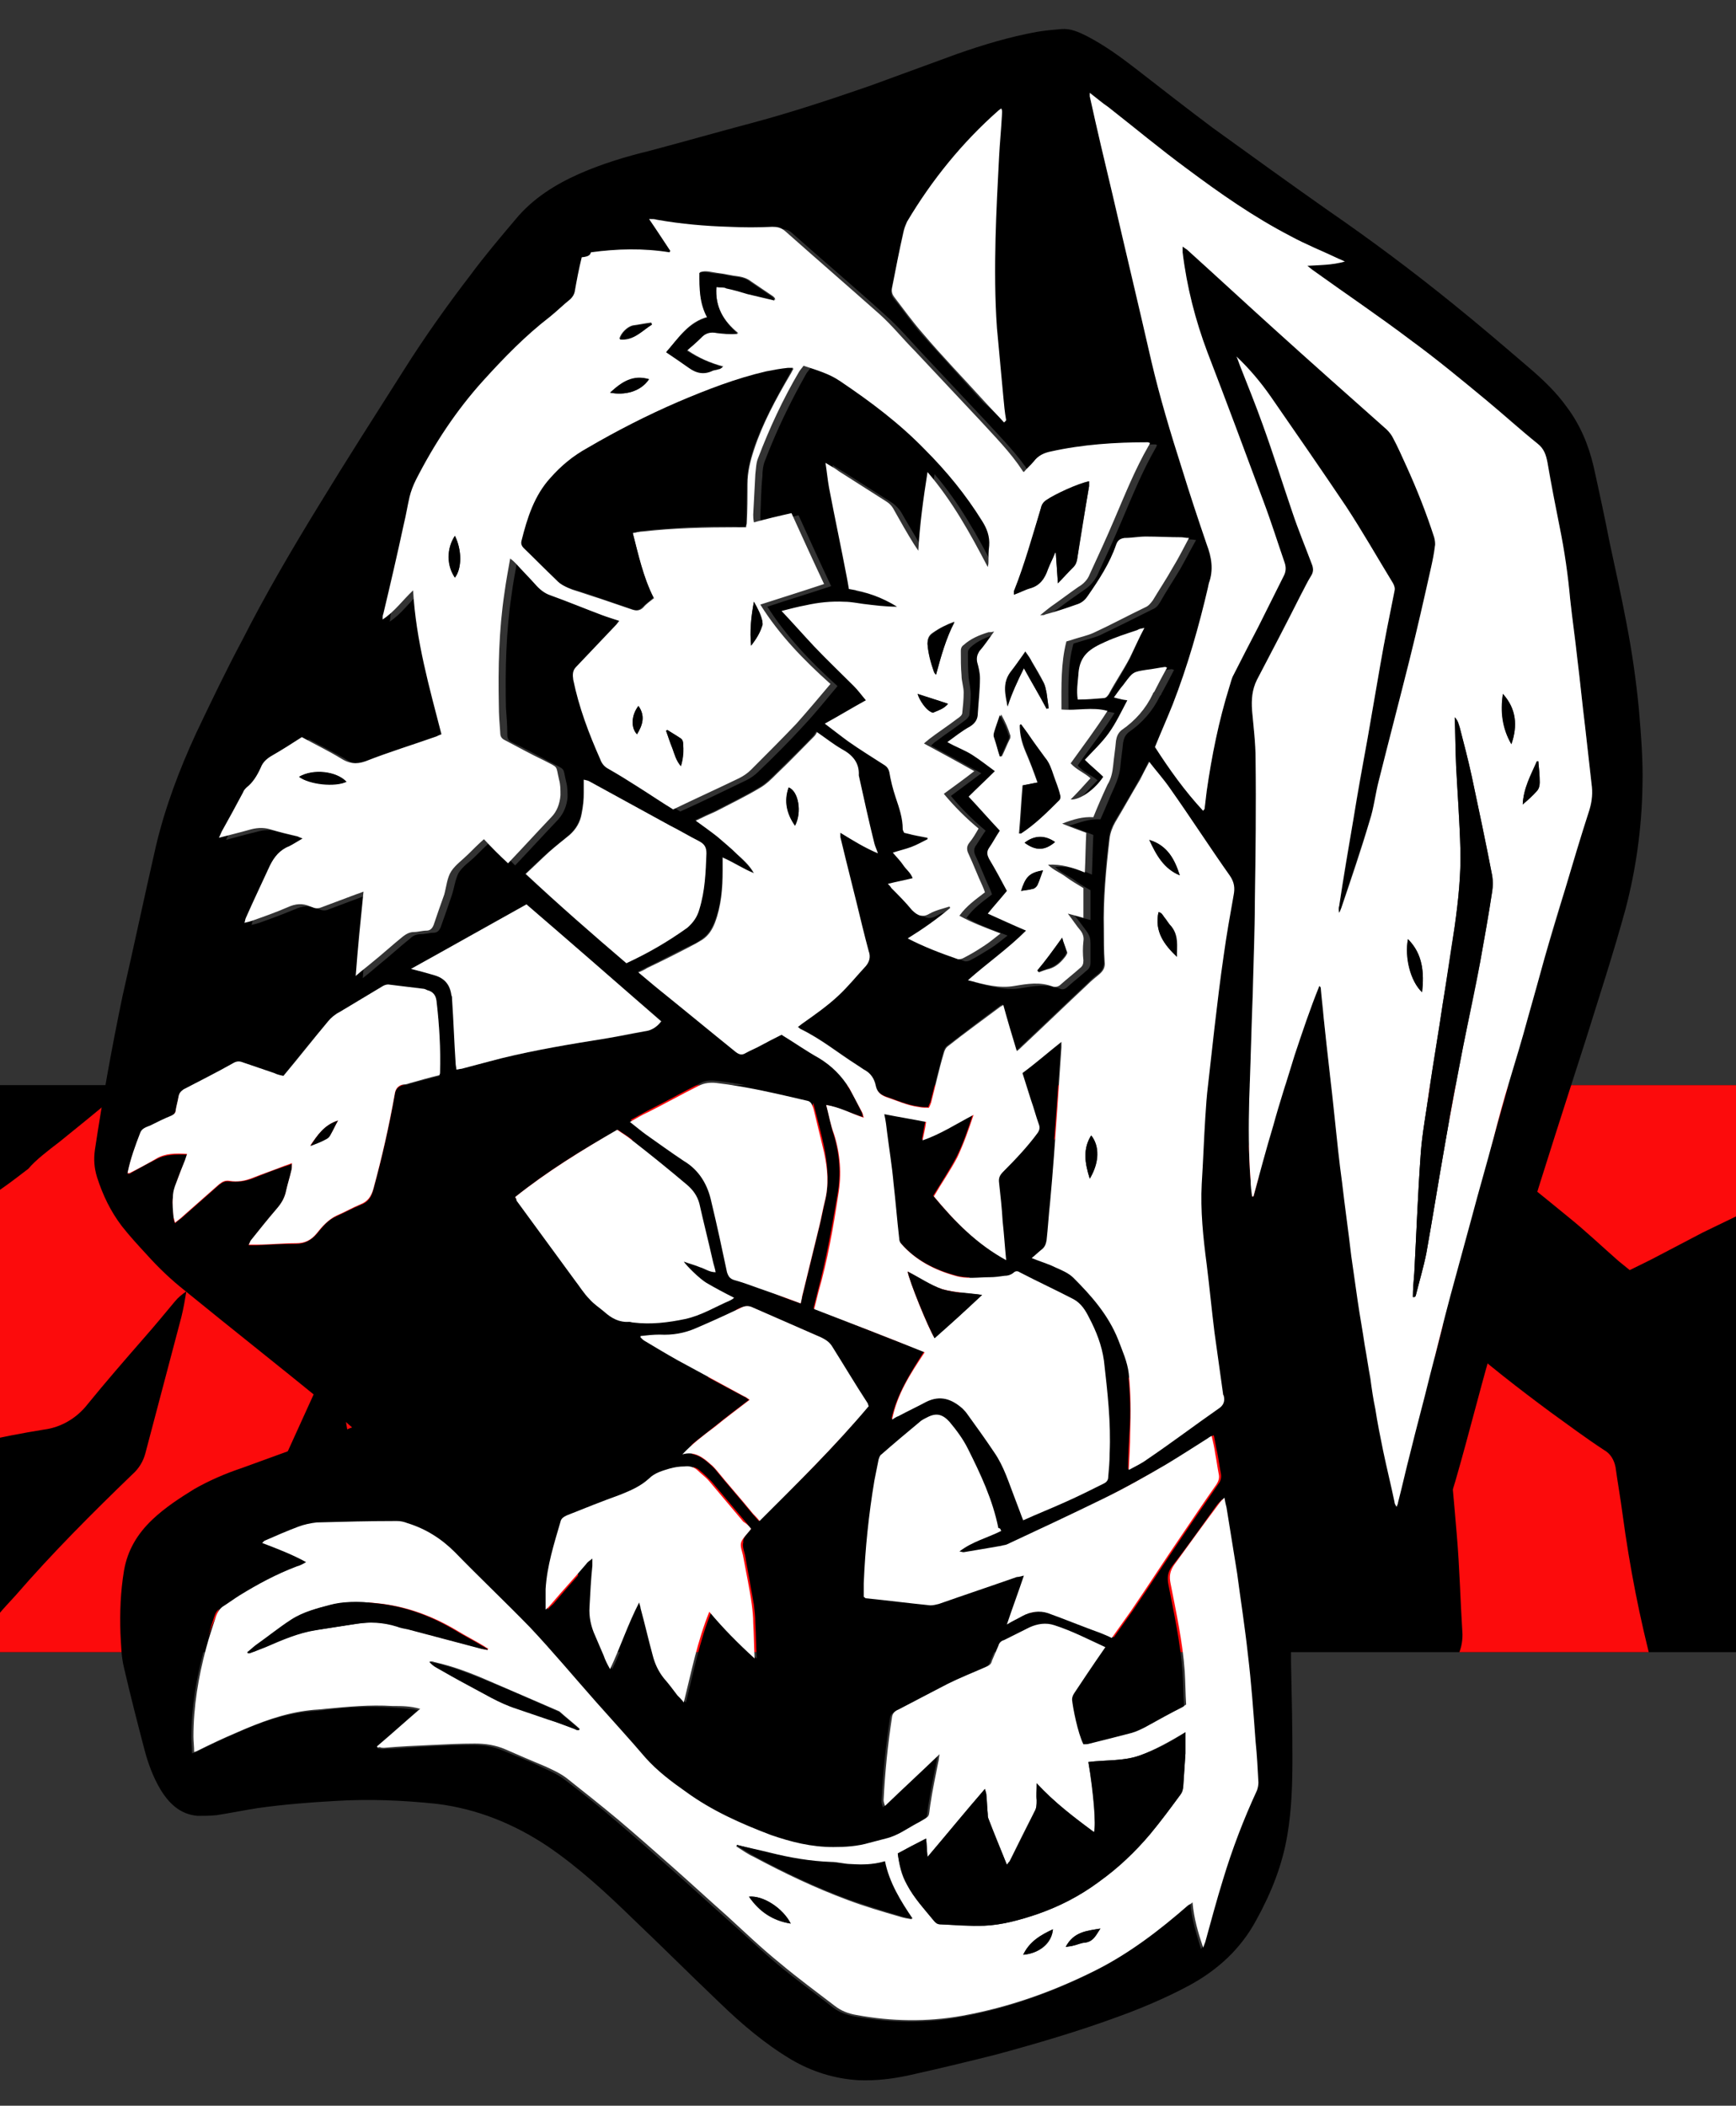 <?xml version="1.0" encoding="utf-8"?>
<!-- Generator: Adobe Illustrator 26.2.1, SVG Export Plug-In . SVG Version: 6.00 Build 0)  -->
<svg version="1.1" id="Layer_1" xmlns="http://www.w3.org/2000/svg" xmlns:xlink="http://www.w3.org/1999/xlink" x="0px" y="0px"
	 viewBox="0 0 245 297.1" style="enable-background:new 0 0 245 297.1;" xml:space="preserve">
<rect x="0" y="0" width="245" height="297.1" fill="#333333" stroke="none"/>
<style type="text/css">
	.st0{clip-path:url(#SVGID_00000104667859004416592480000015850112684372606853_);}
	.st1{fill:#FC0B0C;}
	.st2{fill:#FFFFFF;}
</style>
<rect y="153.1" width="245" height="80"/>
<g>
	<g>
		<defs>
			<rect id="SVGID_1_" y="153.1" width="245" height="80"/>
		</defs>
		<clipPath id="SVGID_00000122682301772424701860000017339830477996978866_">
			<use xlink:href="#SVGID_1_"  style="overflow:visible;"/>
		</clipPath>
		<g style="clip-path:url(#SVGID_00000122682301772424701860000017339830477996978866_);">
			<path class="st1" d="M98.7,280.4H52.5c2.2-3.5,4.5-7,6.7-10.5c0.5-0.6,0.6-1.4,0.4-2.1c-0.6-2.4-1.2-4.9-1.6-7.4
				c-1.6-8.7-3.2-17.3-4.6-26c-1-6.1-1.9-12.2-2.6-18.3c-0.8-6.4-1.3-12.9-2.7-19.2c-0.4-1.8-0.8-3.6-1.2-5.8
				c-0.3,0.5-0.4,0.7-0.5,0.9c-3,6.7-6.1,13.4-9.1,20.1c-2.8,6.3-5.5,12.7-8.1,19.1c-1.9,4.7-3.6,9.5-5.4,14.2
				c-0.1,0.4-0.4,0.8-0.8,1c-2.2,1.1-4.5,2.3-6.7,3.4c-1.6,0.8-3.2,1.5-4.7,2.2s-3.3,1.6-5,2.2c-3,1.1-6.1,2.1-9.1,3.1
				c-0.7,0.2-1.4,0.6-1.9,1.3c-2.3,3.4-4.7,6.8-7,10.2c-2.2,3.2-4.5,6.4-6.6,9.6c-0.4,0.6-0.7,1.2-1,1.9h-49.4
				c0.7-1.8,1.4-3.7,2-5.5c0.8-2.3,1.6-4.7,2.5-7c0.9-2.3,1.9-4.4,2.8-6.7c1.6-4.1,3.1-8.1,4.6-12.2c0.4-1.3,1.4-2.3,2.6-2.9
				c2.2-1.1,4.3-2.4,6.5-3.5c2.8-1.4,5.7-2.8,8.5-4.2c1.1-0.5,2.2-1.1,3.3-1.5c1.6-0.7,3.3-1.5,5-2s3.7-1.1,5.6-1.5
				c4-0.9,8-1.9,12-2.6c3.7-0.7,7.4-1.3,11.1-1.9c0.6-0.1,1.2-0.4,1.6-0.9c0.8-1,1.7-1.9,2.5-2.8c5.2-6,10.8-11.6,16.5-17.1
				c0.9-0.8,1.5-1.8,1.8-2.9c1.7-6.4,3.4-12.9,5.1-19.3c0.3-1.2,0.5-2.4,0.7-3.6c-0.6,0.4-1.2,0.9-1.6,1.4c-1.5,1.8-2.9,3.5-4.4,5.2
				c-2.7,3.1-5.4,6.2-8,9.4c-1.5,1.9-3.7,3.2-6.1,3.5c-3.1,0.5-6.2,1.1-9.2,1.8c-3.4,0.7-6.8,1.5-10.1,2.3s-6.7,1.7-10,2.6
				c-3.3,0.9-6.3,2-9.5,3c-4.1,1.4-8.2,3-12.1,4.9c-1.2,0.6-2.4,1.4-3.6,2c-1,0.5-2,0.8-3.3,1.3c0.2-0.6,0.2-0.8,0.4-1
				c0.5-1.1,1-2.1,1.5-3.2c1.2-2.5,2.4-5,3.5-7.6c0.9-1.8,1.9-3.5,3.3-5.1c1.8-2.1,3.5-4.2,5.2-6.3c1.3-1.6,2.6-3.2,4-4.7
				c2.2-2.5,4.5-5,6.7-7.5c2.3-2.6,5.3-4.5,8.6-5.5c1.3-0.4,2.5-0.9,3.8-1.5c1.5-0.8,3-1.7,4.4-2.6c3.4-2.2,6.9-4.5,10.3-6.8
				c1.3-0.9,2.6-1.9,3.9-2.9c1-1.2,2.7-2.5,4.4-3.8c2.6-2.1,5.2-4.2,7.8-6.4c2.6-2.2,4.9-4.2,7.2-6.5c5-5.1,9.9-10.4,15-15.5
				c3.1-3.2,6.5-6.1,9.7-9.1c2.9-2.7,5.9-5.4,8.8-8.2c0.6-0.5,1-1.3,1.1-2.1c0.5-3.3,1.1-6.6,1.7-10s1.1-6.6,1.5-9.9
				c0.3-2.6,0.6-5.2,0.8-7.8c0.4-4.9,1-9.8,1.2-14.6c0.2-4.4,0.2-8.9,0.2-13.3c-0.1-4.3,1-8.5,3.1-12.2c0.8-1.4,1.7-2.8,2.7-4.2
				c1.4-2,2.7-4,4.2-5.9c2.4-3,4.9-5.9,7.3-8.8c0.2-0.2,0.3-0.5,0.5-0.8h45.6c0,0.1-0.1,0.2-0.1,0.2c-4.1,4-8.2,8-12.2,12
				c-2.9,2.8-5.6,5.6-8.3,8.4c-2.1,2.2-3.6,4.5-3.4,7.7c0.4,6.1,0.2,12.3-0.5,18.4c-0.5,3.6-0.7,7.2-1.1,10.9c-0.4,3-0.8,6-1.2,8.9
				c-0.4,2.8-0.7,5.5-1.1,8.3c-0.5,3.2-1,6.5-1.6,9.7c-0.7,3.7-1.4,7.3-2.1,11c-0.6,3-1.2,6.1-1.9,9.1c0,0.3,0,0.7,0,1
				c0.9-0.7,1.6-1.2,2.2-1.7c1.7-1.4,3.3-2.9,5-4.2c2.9-2.2,6-4.2,9-6.3c0.3-0.2,0.6-0.4,0.8-0.7c0.5-0.8,0.9-1.7,1.3-2.6
				c0.7-1.4,1.2-2.8,1.9-4.1c1.3-2.8,2.7-5.6,4-8.3c1.3-2.7,2.5-5.3,3.8-8c0.4-0.9,0.8-1.8,1.2-2.7c0.7-1.4,1.4-2.9,2.1-4.3
				c0.9-1.9,1.9-3.8,2.8-5.8c0.9-2,1.6-3.9,2.5-5.8c1.2-2.6,2.4-5.2,3.6-7.8c1.2-2.4,2.4-4.8,3.7-7.2c0.8-1.2,1.4-2.5,1.7-3.9
				c0.2-1.6,0.5-3.1,0.8-4.6c0.6-3.7,1.2-7.4,1.8-11c0.5-3.3,1.1-6.5,1.7-9.8c0.3-1.8,0.8-3.6,1.1-5.4c0.1-0.4,0.1-0.8,0.1-1.2h29.4
				c-0.1,0.3-0.3,0.6-0.5,0.8c-2.1,2.6-4.2,5.2-6.3,7.9c-1.4,1.6-2.6,3.4-3.5,5.4c-0.3,1-0.7,2-1,3.1c-0.5,1.8-1,3.6-1.5,5.5
				c-1.2,3.7-2,7.5-2.6,11.3c-0.2,1.8-0.3,3.7-0.5,5.5c-0.1,0.6-0.2,1.1-0.5,1.7c-1.5,2.9-3.2,5.8-4.7,8.8c-1.2,2.3-2.2,4.6-3.3,6.9
				c-1.3,2.6-2.9,5.1-4.2,7.6c-1.8,3.3-3.5,6.7-5.2,10c0.5,1.3,1,2.7,1.5,4c0.7,1.8,1.3,3.5,2,5.3c0.5,1.3,1,2.6,1.4,3.9
				c1,3.6,1.8,7.1,2.7,10.7c0.6,2.3,1.3,4.7,2,7s1.6,4.8,2.4,7.2c1.1,3.3,2.2,6.6,3.2,9.8c0.3,0.7,0.2,1.6-0.2,2.3
				c-1.5,2.1-2.8,4.4-4.1,6.6c-2.1,3.5-4.1,7-6.2,10.5c-1.8,2.9-3.7,5.7-5.5,8.6c-2.1,3.3-4,6.6-6.1,9.9c-1.6,2.5-2.7,5.3-3.3,8.2
				c-0.7,3.6-1.3,7.1-2,10.7c-0.3,1.7-0.6,3.4-1,5.1c-0.7,3.6-1.3,7.1-2,10.7c-0.4,2.2-0.7,4.4-1.2,6.6c-0.6,2.9-1.3,5.9-2,8.8
				c-0.8,3.3-1.6,6.5-2.6,9.7c-1.1,3.7-2.4,7.4-3.7,11.1c-0.9,2.8-2.1,5.5-3.6,8.1c-2.3,4-5.7,7.1-8.8,10.5
				C101.5,277.1,100.1,278.8,98.7,280.4z M118.9,138c-0.4,0.2-0.7,0.3-0.9,0.5c-1,0.8-2,1.6-3,2.3c-2,1.6-4,3.1-6.1,4.7
				c-2.2,1.7-4.5,3.4-6.7,5.2c-3.6,2.8-7.2,5.5-10.7,8.3c-4,3.2-7.9,6.6-11.9,9.9c-2.8,2.4-5.5,4.8-8.3,7.2
				c-0.6,0.4-0.8,1.1-0.6,1.8c0.2,0.8,0.3,1.6,0.3,2.4c0.2,1.7,0.3,3.5,0.5,5.2c0.3,2.5,0.7,5,1.1,7.4c0.3,2,0.6,4,1.1,6
				c0.8,3.1,1.7,6.2,2.8,9.3c1.1,3.1,2.4,6.3,3.6,9.4c0.9,1.9,1.5,4,1.7,6.2c0.2,4.9,0.3,9.7,0.5,14.6c0,1.2,0.1,2.3,0.3,3.5
				c0.6,2.7,1.3,5.4,1.9,8.1c0.1,0.3,0.2,0.6,0.4,1c0.2-0.3,0.3-0.5,0.5-0.8c0.5-1.1,0.9-2.2,1.4-3.3c0.9-2.1,1.7-4.1,2.6-6.2
				c0.9-2.1,1.8-4.4,2.7-6.6c1.2-2.9,2.6-5.7,3.9-8.6c0.8-1.7,1.4-3.4,2.3-5c0.4-0.7,0.6-1.5,0.5-2.3c-0.1-1.4-0.4-2.9-0.5-4.3
				c-0.3-4.1-0.6-8.2-0.9-12.4c0-0.8,0.1-1.5,0.4-2.2c0.6-1.6,1.3-3.1,2-4.7c0.6-1.4,1.1-2.8,1.7-4.2c0.6-1.4,1.3-2.8,1.8-4.2
				c1.3-3.2,2.8-6.2,4.5-9.2c1.2-1.9,2.3-3.9,3.2-5.9c0.4-1.1,0.7-2.3,0.9-3.5c0.8-3.5,1.6-7,2.5-10.5c1-4.1,2.1-8.2,3.1-12.3
				c0.5-2,1-3.9,1.4-5.9C118.9,138.6,118.9,138.3,118.9,138z"/>
			<path class="st1" d="M290.2,25.8h57.5c-0.3,1.7-0.6,3.3-0.9,5c-0.4,2.8-0.8,5.5-1.2,8.3c-0.3,2.3-0.8,4.5-1,6.8
				c-0.3,4.9-0.4,9.9-0.1,14.8c0,0.7,0.3,1.4,0.9,1.8c0.7,0.5,1.4,1.1,2,1.7c3,2.7,6,5.5,9.1,8.2c1.2,1.1,2.5,2.1,3.8,3.2
				c2,1.7,3.8,3.5,5.9,5.1c2.9,2.3,5.9,4.4,8.8,6.6c2.1,1.6,4.2,3.1,6.3,4.8c2.7,2.2,5.3,4.4,7.9,6.6c2.4,2,4.9,4.1,7.2,6.2
				c2.3,2.1,4.9,4.5,7.3,6.7c2,1.9,4,3.7,5.9,5.7c2.9,3,5.7,6.1,8.5,9.2c3.7,4.1,7.1,8.5,10.5,12.9l2.8,3.8c0.1-0.2,0.1-0.5,0.1-0.7
				c0-1.9,0.1-3.8,0.1-5.6c0-2.7,0-5.3-0.2-8c-0.3-4.8-0.7-9.5-1.1-14.2s-0.7-9.5-1.1-14.2c-0.1-1.2-0.4-2.3-1-3.3
				c-1.4-2.3-2.8-4.7-4.2-7.1c-0.9-1.5-1.7-3-2.7-4.5c-1.3-1.9-2.7-3.7-4-5.6c-1.9-2.8-3.8-5.5-5.6-8.3c-1.3-2-2.5-4.1-3.7-6.2
				s-2.2-3.9-3.3-5.8c-0.6-1.3-1.4-2.6-2.3-3.8c-2.2-2.4-4.5-4.7-6.8-7.1c-0.6-0.5-1.1-1.1-1.5-1.7c-2-3.6-4-7.2-6-10.8
				c-2-3.6-3.7-7-5.6-10.5h54c0,0.2,0,0.4,0,0.5l0.2,18.6c-0.1,1.1,0.2,2.2,0.6,3.3c2.1,3.8,4.6,7.4,7.4,10.7
				c2.8,3.5,5.7,7,8.7,10.4c1.8,2.1,3.7,4.2,5.5,6.2c1.7,1.7,3.2,3.5,4.6,5.4c2.6,4.2,5.5,8.2,8.2,12.3c0.7,1,1,2.1,1,3.3
				c-0.1,4.5,0,9,0,13.5c-0.1,6.6,0.2,13.1,0.9,19.6c0.2,2,0.4,3.9,0.7,5.9c0.2,1.5,0.6,2.9,0.7,4.4c0.2,4.6,0.4,9.2,0.4,13.7
				c0,3.8-0.2,7.5-0.3,11.3c0,0.3,0,0.6,0.1,0.8l0.3,0.1c0.2-0.2,0.4-0.5,0.5-0.8c0.9-1.4,1.8-2.7,2.6-4.1c1.5-2.3,3.1-4.6,4.6-6.9
				c0.5-0.7,0.8-1.5,1.1-2.3c1.1-3.2,2.2-6.4,3.3-9.5c1-3,2.2-6,3.2-9c0.4-1.1,0.7-2.3,0.8-3.5c0.2-4,0.8-8,0.4-12
				c-0.1-1.2-0.1-2.3-0.1-3.5c0-4.1,0-8.3,0-12.4c0-5.1,0-10.2,0-15.2c0-0.5,0-1.1-0.1-1.6c-0.7-2.8-1.7-5.5-2.8-8.1
				c-0.6-1.5-1.4-2.9-1.9-4.4c-1.3-3.6-2.6-7.1-3.9-10.7c-0.4-1.2-0.9-2.3-1.5-3.5c-1.6-3.1-3.2-6.2-4.8-9.3c-1.5-2.9-3-5.9-4.5-8.9
				c-1.2-2.5-2.4-5-3.5-7.5c-1-2.3-2-4.6-3-6.9h40.6v142.6c-0.2,0.2-0.4,0.4-0.5,0.6c-1,1.6-1.9,3.2-2.9,4.8
				c-1.4,2.3-2.9,4.5-4.4,6.8c-3,4.7-5.9,9.4-8.9,14.1c-2.3,3.6-4.5,7.3-6.8,10.9c-1.1,1.5-1.6,3.3-1.5,5.2v0.1
				c-0.4,9.2-0.3,18.3,0,27.5c0.1,3.3,0.1,6.7,0.2,10c0.1,5.1,0.3,10.2,0.4,15.4c0,3.4-0.1,6.8-0.2,10.2c-0.1,2.1-0.2,4.3-0.2,6.4
				h-33.5c0.1-0.2,0.2-0.5,0.3-0.8c1.8-3.9,3.7-7.9,5.5-11.8c0.4-0.8,0.5-1.6,0.4-2.5c-0.2-1.6-0.4-3.3-0.5-5
				c-0.2-3.3-0.4-6.6-0.7-9.8c-0.4-4.1-0.5-8.3-0.5-12.4c0.1-4.2,0.3-8.4,0.6-12.7c0.1-2.4,0.4-4.8,0.7-7.1
				c0.4-3.4,0.8-6.8,1.2-10.2c0.2-3.4,0.6-6.7,1.3-10c0.2-0.7,0-1.4-0.5-2c-1.6-2-3.1-3.9-4.8-5.8c-1.9-2.2-3.8-4.4-5.8-6.5
				c-2.3-2.5-4.8-4.9-7.1-7.3c-2-2-4-4-6-6c-1.4-1.5-3-2.9-4.7-4.2c-2.5-1.8-5.2-3.3-7.8-5s-5.5-3.4-8.2-5c-0.8-0.5-1.6-0.9-2.4-1.4
				l-0.2,0.4c0.1,0.3,0.3,0.6,0.4,0.9c1.5,2.5,3.1,4.9,4.7,7.4s2.8,4.8,4.2,7.2l9.7,17c1.9,3.3,3.8,6.7,5.8,10c1.9,3,3.8,6,5.8,9
				c0.9,1.2,1.2,2.7,0.9,4.1c-0.3,1.9-0.5,3.8-0.9,5.7c-0.4,2.5-0.9,5-1.3,7.6s-0.7,4.9-1.2,7.3c-0.6,3.1-1.2,6.2-1.8,9.4
				c-0.7,3.5-1.5,7-2.2,10.6c-0.2,0.9-0.5,1.7-0.8,2.6H432c-0.2-0.4-0.5-0.8-0.7-1.2s-0.4-1-0.7-1.5c-1.1-2.3-2.2-4.6-3.2-6.9
				c-0.9-2-1.7-4.1-2.7-6c-2-3.8-3.6-7.9-5.8-11.7c-1.2-2.2-2.2-4.5-3.4-6.7c-0.8-1.6-1.6-3.2-2.4-4.8c-0.8-1.6-1.6-3-2.4-4.5
				c-1.5-2.8-2.9-5.7-4.4-8.5c-1.7-3-3.4-6-5.1-9s-3.4-5.7-5.1-8.5c-1.3-2.1-2.6-4.2-3.9-6.3c-1.8-2.8-3.6-5.7-5.5-8.4
				c-2.1-3.1-4.4-6.2-6.5-9.3c-1.5-2.2-2.9-4.5-4.4-6.8c-2.3-3.5-4.7-6.9-7-10.3c-2.7-3.8-5.7-7.5-8.9-10.9
				c-1.8-2.1-3.8-4.2-5.7-6.3c-1.7-1.9-3.5-3.7-5.3-5.5c-2.2-2.1-4.5-4.1-6.6-6.3c-2.1-2.2-4.2-4.3-6.3-6.6c-2.8-3.1-5.6-6-8.1-9.3
				c-2.7-3.8-5.1-7.8-6.9-12.1c-0.7-1.6-1.3-3.2-2-4.8c-0.8-2-1.8-3.9-2.5-5.9c-1.5-4.4-2.6-8.9-4-13.2c-0.9-2.7-1.6-5.5-2.4-8.2
				c-0.8-2.6-1.5-5.2-3.1-7.4c-0.4-0.5-0.7-0.9-1-1.4c-1.3-2.8-3.3-5.3-5.7-7.2c-2.2-1.6-3.6-4-5.2-6.1
				C293.3,30,291.8,27.9,290.2,25.8z"/>
			<path class="st1" d="M-361.2,25.8c-0.8,6.4-0.7,12.8,0.3,19.2c0.3,1.4,0.4,2.8,0.4,4.2c0,1.7,0.9,2.7,2,3.8
				c1.2,1.2,2.4,2.4,3.6,3.6c1.9,1.8,3.7,3.7,5.6,5.4c1.7,1.6,3.5,3,5.4,4.5c1.9,1.4,3.7,2.7,5.6,4c1.5,0.9,3,1.9,4.5,2.9
				c1.1,0.9,2.3,1.7,3.4,2.5s2.3,1.4,3.6,1.7c1.3,0.3,2.6,0.9,4,1.3c3.1,1,6.1,2.1,9.3,3.2c2.5,0.9,5,1.7,7.5,2.6
				c0.5,0.2,0.9,0.5,1.3,0.9c1.9,2.5,3.7,5.1,5.7,7.6c1.6,2.1,3.5,4.1,5.1,6.2c1.6,2.1,3.4,4.5,5.2,6.6c1.6,1.9,3.3,3.8,4.9,5.7
				c1.2,1.4,2.3,2.9,3.4,4.3c1.8,2.3,3.6,4.6,5.5,6.8c1.4,1.7,2.9,3.3,4.3,4.9c0.6,0.6,1,1.2,1.4,1.9c0.3,0.6,0.5,1.3,0.5,2
				c0.2,4.3,0.3,8.6,0.6,12.9c0.3,3.8,0.7,7.6,1.1,11.4c0.2,1.7,0.4,3.5,0.7,5.2c0.2,1.4,0.6,2.7,1.3,3.9c1.4,2.8,2.6,5.7,3.9,8.6
				c1.3,2.9,2.7,5.8,3.9,8.7c0.9,2.2,1.6,4.5,2.3,6.8c0.9,3.1,1.8,6.2,2.6,9.3c0.8,3.1,1.6,6,2.4,9c0.8,3.2,1.7,6.3,2.6,9.5
				c0.8,2.8,1.6,5.6,2.2,8.5c0.9,4.2,2,8.4,2.6,12.7c0.7,5.6,1.7,11.2,2.7,16.8c0.5,2.8,1.3,5.6,2,8.4c0.1,0.4,0.1,0.8,0.2,1.5
				c-0.6-0.4-1-0.6-1.3-0.8c-1.7-1.3-3.5-2.5-5.2-3.8c-1.7-1.3-3.3-2.5-4.9-3.8l-4-3.1c-1.6-1.2-3.1-2.4-4.7-3.6s-3.5-2.4-5.2-3.8
				c-2.4-1.9-5.2-3-7.8-4.4c-3.1-1.7-6.3-3.4-9.5-5c-1.3-0.7-2.8-1.3-4.1-2c-1.9-1.1-3.8-2.1-5.7-3.2c-1.6-0.9-3.1-1.8-4.6-2.7
				c-3.3-2.1-6.7-4.4-10-6.6c-1.6-1.1-3.2-2.1-4.8-3.2c-2.2-1.6-4.3-3.3-6.5-5l-2.6-2.1l-0.2,0.2c0.5,0.8,1,1.6,1.5,2.4
				c1.7,2.4,3.4,4.7,5,7.2c1.2,1.8,2.2,3.8,3.2,5.7c1.5,2.8,2.9,5.7,4.5,8.4c1.5,2.6,3.3,5,5,7.5c0.6,0.8,1,1.7,1.6,2.5
				c1.6,2.4,3.2,4.8,4.9,7.2c1.1,1.5,2.3,3,3.4,4.5s2.4,3.2,3.6,4.8c1.2,1.6,2.6,3.3,3.9,5c1.7,2.2,3.4,4.5,5.1,6.8
				c1.4,1.8,2.8,3.6,4.2,5.4c0.3,0.4,0.5,0.8,0.8,1.2h-31.1c-0.6-1.2-1.3-2.4-2-3.6c-0.9-1.6-1.8-3.1-2.6-4.7
				c-1.4-2.8-3-5.4-4.8-7.9c-1.1-1.4-2.1-2.8-3.1-4.3c-0.8-1.2-1.6-2.5-2.4-3.7c-1.6-2.4-3.1-4.7-4.7-7.1c-1.1-1.7-2.1-3.6-3.2-5.3
				c-2.4-3.6-4.8-7.3-7.2-10.9c-1.3-2-2.9-3.9-4.2-5.9c-1.6-2.3-3.1-4.8-4.6-7.1c-0.2-0.3-0.5-0.6-0.9-0.8c-2.8-1-5.6-2.2-8.5-3
				c-4.2-1.2-8.5-2.2-12.8-3.2c-3.7-0.9-7.5-1.6-11.2-2.4c-1.2-0.2-2.4-0.4-3.6-0.7c-3.3-0.8-6.6-1.5-10-2.3
				c-1.7-0.4-3.4-0.8-5.1-1.2c-0.3,0-0.5,0-0.8,0.1l0.9,0.7c1.5,1.2,3.1,2.3,4.6,3.6c1.9,1.6,3.7,3.4,5.5,5.1c2.1,2,4.2,3.9,6.1,6
				s3.6,4,5.3,6.1c1.7,2.1,3.3,4.2,4.8,6.5c1.6,2.6,2.8,5.4,4.3,8c1.6,2.8,3.3,5.6,5,8.4c0.7,1.2,1.6,2.2,2.8,2.9
				c1.9,1.1,3.7,2.2,5.6,3.3c2.8,1.7,5.6,3.4,8.3,5.1c1.9,1.2,3.7,2.4,5.5,3.6c2.6,1.7,5.3,3.4,7.9,5.1c3,2.1,6,4.2,9,6.4
				c1.3,0.9,2.4,2,3.6,3h-48.9c-0.2-0.3-0.5-0.6-0.8-0.8c-1.4-0.9-2.8-1.6-4.1-2.5c-1.1-0.6-2.2-1.3-3.2-1.9
				c-2.3-1.6-4.6-3.2-6.9-4.8s-4.4-3.1-6.6-4.6c-2.5-1.8-5.1-3.7-7.5-5.6c-1.6-1.2-3.2-2.6-4.8-3.9c-1.3-1.1-2.6-2.3-3.9-3.5
				c-1.8-1.6-3.5-3.4-5.2-5c-0.6-0.6-1-1.4-2-1.7V69.3c1.9,2,3.8,3.9,5.7,5.9c2.2,2.3,4.3,4.6,6.5,6.8c2,2,4.1,4,6.1,6
				c1,0.9,1.8,2,2.4,3.2c1.2,2.3,2.5,4.5,3.8,6.7c1.3,2.2,2.4,4.2,3.6,6.3c0.7,1.4,1.8,2.5,3.2,3.1c1.2,0.5,2.4,1.2,3.6,1.8
				c3.6,2,7.3,3.5,11,5.2c1.7,0.8,3.3,1.5,5,2.3c3.7,1.7,7.4,3.5,11.1,5.2c0.4,0.2,0.8,0.3,1.2,0.5c2.3,1,4.5,2.1,6.8,3.1
				c0.7,0.3,1.3,0.8,1.6,1.5c0.5,1.2,1.1,2.3,1.7,3.5c1.3,2.9,2.7,5.9,4,8.8c1.2,2.6,2.3,5.3,3.7,7.8c1.5,2.8,2.8,5.8,3.7,8.9
				c1.1,3.6,2.2,7.3,3.2,11c0.3,1.3,1.1,2.4,2.2,3.1c0.2,0.2,0.4,0.3,0.6,0.5c2.1,1.7,4.1,3.4,6.3,5.1c2.3,1.8,4.6,3.5,7,5.2
				c1,0.7,1.9,1.4,2.9,2.2c2.3,1.7,4.6,3.4,7,5.1c0.8,0.6,1.6,1,2.6,1.7c0-0.3,0-0.7,0-1c-0.3-1.9-0.7-3.9-1-5.8
				c-0.5-3.2-1-6.5-1.4-9.7c-0.6-4.4-1.2-8.8-1.8-13.2c-0.5-3.6-0.8-7.3-1.3-11c-0.1-1-0.4-2-0.7-3c-0.4-1.1-0.9-2.2-1.4-3.3
				c-1.7-4-3.4-8.1-5.1-12.1c-0.7-1.7-1.4-3.3-2.2-4.9c-1.3-2.8-2.7-5.7-4.1-8.5c-0.3-0.9-0.9-1.7-1.6-2.4
				c-3.8-2.6-7.7-4.9-11.7-7.1c-3-1.6-6.1-3.2-9.1-4.9c-0.9-0.5-1.9-1-2.8-1.6c-2.7-1.7-5.4-3.5-8.1-5.3c-1.6-1.1-3.3-2.2-4.8-3.4
				c-2.7-2.1-5.4-4.3-8.1-6.5c-2.9-2.3-5.8-4.6-8.8-6.9c-1.3-1-2.6-2-3.9-3c-1.6-1.2-3.3-2.4-4.9-3.6c-2-1.6-4.1-3.2-6.1-4.8
				c-2.2-1.7-4.4-3.3-6.6-5.1c-2.6-2.2-5.1-4.4-7.7-6.7c-3.8-3.2-7.5-6.4-11.3-9.6c-0.6-0.5-1.3-0.9-1.9-1.3V25.9h48.2V25.8z
				 M-323.1,198c-0.1-0.3-0.3-0.5-0.4-0.8c-1.9-2.2-3.9-4.4-5.7-6.6c-2-2.5-3.9-5-5.8-7.5c-1.8-2.4-3.5-4.8-5.3-7.1
				c-1.5-2-3-3.9-4.4-5.9c-0.9-1.2-1.9-2.3-2.6-3.6c-1.3-2.1-2.5-4.3-3.7-6.5c-0.6-1.1-1.1-2.3-1.6-3.4c-0.8-1.7-1.6-3.5-2.5-5.2
				c-1.7-3.2-3.8-6.2-6.4-8.8c-2.3-2.5-5-4.8-7.8-6.8c-1.6-1.1-3.3-2.1-4.9-3.3c-3.5-2.5-7.3-4.6-11.2-6.3c-3-1.4-6.1-2.7-9.1-4
				c-0.4-0.1-0.8-0.2-1.2-0.3c0,0.6,0,1.2,0.1,1.7c0.6,3.2,1.1,6.5,1.8,9.7c0.5,2.3,1.1,4.6,1.7,6.9c0.7,2.6,1.6,5.2,2.3,7.9
				c0.6,2,1.1,4,1.8,5.9c0.8,2.5,1.7,5,2.4,7.6c0.3,1.2,1.1,2.3,2.2,2.9c3.4,2,6.8,4,10.1,6c2.7,1.6,5.4,3.3,8.2,4.9
				c1.9,1.1,3.9,2.2,5.9,3.3c2,1.1,4.1,2.3,6.1,3.4c2.3,1.3,4.5,2.5,6.8,3.7c1.5,0.8,3.1,1.5,4.5,2.3c2.6,1.5,5.2,3.1,7.9,4.6
				c2.4,1.4,4.9,2.6,7.3,4C-325.7,197.4-324.4,197.9-323.1,198z"/>
			<path class="st1" d="M201.6,25.8h27.9c0.6,2.2,1.1,4.3,1.8,6.5c0.9,2.7,1.8,5.3,2.8,7.8c1.4,3.5,2.8,7,4.4,10.4
				c1.8,3.8,3.5,7.8,4.9,11.8c0.8,2.2,0.8,4.7,0.1,6.9c-0.6,1.8-1.4,3.5-2.4,5.1c-2.5,4.3-5,8.6-7.5,12.9c-1.3,2.2-2.4,4.5-3.6,6.7
				c-2.6,5-4.7,10.3-6.5,15.6c-0.4,0.9-0.4,2,0,2.9s0.7,1.9,1.1,2.9c1.5,4.2,4,7.9,6.5,11.5c1.5,2.2,3.1,4.3,4.6,6.5s3,4.5,4.5,6.7
				c0.2,0.4,0.7,0.6,1.1,0.4l0,0c1.7-0.7,3.3-1.4,5-2.1c2.2-0.8,4.3-1.7,6.6-2.4c2.9-0.9,5.8-1.7,8.7-2.5c3-0.8,6-1.4,9.1-1.6
				c3.9-0.2,7.7-0.5,11.5-1.1c1.4-0.3,1.4-0.5,1.4-1.6c0.2-3.5-0.2-7-1-10.4c-1.4-5.2-4.2-9.7-7.2-14.1c-1.8-2.7-4-5.2-5.9-7.8
				c-2.3-3.2-4.8-6.3-7.5-9.3c-2-2.1-3.8-4.4-5.8-6.5c-1.5-1.4-2-3.5-1.3-5.4c0.2-0.4,0.2-0.9,0.4-1.3c0.7-1.9,1.3-4,1.5-6
				c0.6-4.2,1-8.5,1-12.8c0-3.5-0.2-7.1-0.6-10.6c-0.4-3.6-0.9-7.1-1.3-10.7c-0.4-3-1.2-5.9-2.4-8.6h22.7c0,0.8,0.1,1.7,0.1,2.6
				c0.3,3.8,0.7,7.7,0.9,11.5c0.1,2.5,0,5.1,0.1,7.7c0.1,3.2,0.4,6.4,0.6,9.6c0.1,1.8,0.6,3.6,1.5,5.2c1.2,2,2.5,4,3.7,5.9
				c1.5,2.4,2.9,4.8,4.5,7.2c1.7,2.5,3.5,4.8,5.4,7.2c0.9,1.2,1.9,2.2,3,3.2c2.1,2,4.3,3.8,6.4,5.7c2.1,2,4,3.9,5.9,5.8
				c1.6,1.6,3.3,3.2,4.9,4.7c3,2.8,6,5.6,9,8.4c1.6,1.5,3.2,3,4.7,4.6c2.7,2.9,5.3,5.9,7.7,9.1c1.3,1.9,2.7,3.6,3.9,5.6
				c1.9,3.2,3.9,6.4,5.8,9.7c1.5,2.5,2.8,5.1,4.1,7.7c0.9,1.9,2,3.7,2.8,5.7c1.2,3,2.3,6,3.5,9c0.3,0.8,0.5,1.5,0.8,2.3
				c1.2,3,2,6.1,3.7,8.9c2.2,3.8,4.2,7.7,6.3,11.6c1,1.7,2,3.4,2.9,5.1c1.6,2.9,3.1,5.9,4.7,8.8c1,1.8,2,3.5,2.9,5.3
				c1.5,2.8,3,5.6,4.4,8.5c1.2,2.4,2.3,4.9,3.4,7.3c0.8,1.8,1.6,3.5,2.4,5.2c1,2,1.9,4,2.9,6.1c1.1,2.3,2.1,4.5,3.2,6.8
				c0.8,1.7,1.6,3.3,2.5,4.9c1.2,2.5,2.4,5,3.6,7.5c0.8,1.6,1.6,3.2,2.4,4.8c0.9,1.9,1.8,3.8,2.8,5.7c1.4,2.8,2.9,5.5,4.3,8.3
				c1.4,2.8,2.6,5.4,3.9,8.1c0.5,1,0.8,2.1,1.2,3.2h-45.9c-0.4-1.6-0.9-3.3-1.3-4.9c-1.1-4.4-2.2-8.9-3.2-13.3
				c-0.4-1.5-0.7-3.1-1-4.6c-0.7-3.1-1.4-6.1-2-9.2c-0.6-2.9-1.1-5.8-1.5-8.8c-0.6-3.7-1.2-7.4-1.7-11.1c-0.4-3.3-0.8-6.6-1.1-9.9
				c-0.1-0.7-0.3-1.4-0.7-2c-2.4-3.3-4.8-6.7-7.3-10c-1.6-2.2-3.3-4.3-4.9-6.5c-1.6-2.2-3-4.2-4.5-6.4c-2.2-3.2-4.5-6.5-6.7-9.7
				c-2.8-4.1-5.6-8.2-8.4-12.3c-3-4.3-6-8.5-9-12.7c-1.3-1.8-2.6-3.6-3.8-5.3c-0.3-0.4-0.7-0.7-1.2-0.7c-2.7-0.1-5.4-0.2-8.1-0.3
				c-1-0.1-2.1-0.1-3.1,0c-3.7,0.4-7.4,0.7-11.1,1c-2.1,0.1-4.1,0.6-6,1.5c-2.5,1.3-5,2.6-7.6,3.8c-4.3,2.1-8.7,4-13.1,6
				c-3.4,1.6-6.8,3.1-10.2,4.7c-3.1,1.5-6.2,3-9.3,4.5c-2.1,1.1-4.2,2.2-6.3,3.3c-1.3,0.7-2.6,1.3-4,2c-0.6-0.5-1.1-0.9-1.6-1.3
				c-2.4-2.1-4.7-4.3-7.2-6.3c-4-3.3-8.2-6.6-12.2-9.9c-1.8-1.4-3.5-2.9-5.2-4.5c-2.8-2.5-5.5-5-8.2-7.5c-2-1.8-3.8-3.6-5.8-5.3
				c-2.7-2.3-5.4-4.6-8.1-6.8c-1.4-1.1-2.8-2.3-3.9-3.7c-2.4-3.2-4.8-6.4-7.2-9.7c-1.5-2-2.9-4.1-4.4-6.1c-1.3-1.8-2.5-3.6-3.7-5.4
				s-2.5-3.5-3.7-5.3c-1.3-1.9-2.7-3.9-4-5.8c-0.7-1-1.4-2.1-2.1-3.1c0.5-0.7,0.8-1.3,1.2-1.9c2-2.8,4-5.7,6-8.4
				c1.4-1.9,2.8-3.7,4.3-5.5c1.4-2,3.2-3.7,5.3-5c2.4-1.3,4.7-3,7-4.4c3-1.9,6-3.8,9.1-5.8c1.7-1,2.9-2.6,3.3-4.5
				c0.8-3.3,1.8-6.5,2.8-9.7s2-6.7,3.2-10c0.9-2.4,1.9-4.7,2.9-7.1c0.5-1.1,1.1-2.1,1.6-3.2C200.5,30.8,201.2,28.3,201.6,25.8z"/>
			<path class="st1" d="M-111.1,280.4c1.3-2.3,2.6-4.6,3.8-6.9c1.5-2.9,2.9-5.9,4.4-8.8c1.9-3.7,3.8-7.4,5.9-11
				c1.5-2.6,3.2-5.1,4.9-7.7c2.1-3.2,4.1-6.5,6.2-9.7c1-1.6,2-3.3,3.1-4.8c0.4-0.6,0.6-1.2,0.6-1.9c0.1-1.6,0.1-3.2,0.2-4.9
				c0.2-6,0.4-12,0.4-17.9c0-5.9-0.3-11.9-0.4-17.9c0-4,0.2-8,0.2-12c0-2.3,0-4.6,0.1-6.9c0.1-3.1,0.2-6.2,0.3-9.3
				c0.2-4.4,0.5-8.9,0.7-13.3c0.2-4.7,0.4-9.5,0.5-14.3c0.1-3.5,0.1-6.9,0.3-10.4c0.3-5.1,0.6-10.1,1-15.2c0.1-1.8,0.1-3.7,0.2-5.5
				c0.2-2.5,0.4-5,0.6-7.5c0.1-0.5,0.3-0.9,0.6-1.3c1.7-1.9,3.5-3.8,5.3-5.8c1.1-1.2,2.1-2.5,3.1-3.7c1.9-2.2,3.8-4.4,5.8-6.5
				c2-2.2,4-4.3,6-6.5c3-3.2,6.1-6.3,9-9.6c1.9-2,3.6-4.2,5.4-6.2c1.4-1.6,2.8-3.1,4.1-4.6c1.4-1.5,2.8-3.3,4.2-4.9
				c2.7-3.1,5.3-6.3,8-9.4c3-3.4,6-6.8,9-10.2h69.9c-0.2,0.6-0.4,1.1-0.6,1.7c-3.1,8.1-5.7,16.4-7.8,24.8c-1,4-2.2,8-3,12
				c-1.2,5.8-2.3,11.6-3.4,17.5c-0.9,5.3-1.2,10.6-1.1,16c0.1,4.9,0.1,9.7,0.2,14.6c0.1,0.9-0.3,1.8-1,2.3c-2.4,1.8-4.6,3.7-6.9,5.6
				c-6.1,5.1-12.2,10.3-18.4,15.4c-3.3,3.1-7,6.2-10.8,9.3c-2.6,2.1-5.2,4.3-8,6.2c-5.4,3.8-11,7.3-16.5,11
				c-6.9,4.7-13.8,9.5-20.7,14.2c-0.7,0.5-1.3,1.2-1.7,2.1c-1.7,3.7-3.4,7.3-5.2,10.9c-1.5,3.1-3,6.2-4.5,9.3
				c-1.5,3.1-2.8,6.4-4.3,9.6c-0.5,1-0.7,2.1-0.7,3.3c-0.1,3.3-0.3,6.6-0.3,10c-0.1,4,0,7.9,0,11.9c0,0.4,0,0.9-0.2,1.3
				c-1.4,3.4-2.9,6.7-3.9,10.1c-0.1,0.3-0.2,0.6-0.3,0.9c-1,2.2-2.1,4.4-3.1,6.6c-1.3,2.8-2.6,5.5-3.8,8.3
				c-1.6,3.6-3.2,7.2-4.8,10.8c-0.9,2-1.7,4-2.5,6c-0.4,1-0.6,2-0.9,2.9L-111.1,280.4z M13.6,33.9c-0.4,0.4-0.6,0.6-0.8,0.8
				c-7.6,8-15.3,16-22.6,24.3c-5,5.8-10,11.6-15,17.4c-1.5,1.6-2.6,3.7-3,5.9c-0.5,3-1.4,6-1.9,9.1c-0.6,4-1,8-1.6,12
				c-0.6,3.8-1.3,7.6-2,11.4c-0.5,2.7-0.9,5.3-1.4,8c-0.7,3.6-1.5,7.2-2.2,10.8c-0.1,0.7-0.2,1.4-0.3,2.4c0.3-0.1,0.6-0.3,0.8-0.5
				c2.5-3,5.2-5.9,8-8.7c4.5-4.3,9-8.6,13.9-12.4c2.3-1.9,4.8-3.6,7.1-5.4c1-0.7,2-1.4,2.9-2.2c1.8-1.5,3.5-3.1,5.2-4.6
				c2.4-2.2,4.7-4.3,7-6.5C8,95.4,8.1,95,8.2,94.6c0.1-0.6,0.2-1.2,0.2-1.9C8.6,90,8.8,87.3,9,84.6c0.6-6.8,1.2-13.7,1.8-20.5
				c0.4-4.4,0.8-8.9,1.2-13.3c0.5-4.9,1-9.8,1.5-14.6C13.7,35.4,13.6,34.8,13.6,33.9z"/>
			<path class="st1" d="M-69.5,25.8c-0.6,1.2-1.2,2.5-1.9,3.7c-3.5,6.9-7,13.7-10.4,20.6c-2.9,5.8-6.1,11.3-9.5,16.8
				c-3.5,5.7-7.5,11.1-11.5,16.5c-0.6,0.9-1.2,1.8-1.8,2.7c-1.5,2.3-2.9,4.7-4.3,7c-1.6,2.4-2.5,5.2-2.5,8.1
				c-0.2,5.8-0.9,11.5-2,17.1c-0.8,4.2-1.9,8.3-2.8,12.5c-0.3,1.2-1,2.2-2,2.9c-6.3,4.5-12.6,9.1-18.9,13.6
				c-5.8,4.2-11.7,8.3-17.5,12.5c-4.9,3.6-9.6,7.3-14.4,10.9c-0.4,0.3-0.8,0.6-1.3,1c-0.9-2.2-1.7-4.3-2.4-6.4
				c-2.1-5.7-4-11.6-6.3-17.2c-2.1-5.2-4.7-10.3-7.1-15.4c-1.6-3.2-3.2-6.4-4.9-9.6c-2.1-3.9-4.2-7.7-6.3-11.6
				c-3.9-7.1-7.7-14.1-11.6-21.2c-2.2-4.1-4.4-8.2-6.6-12.4c-1.7-3.3-3.4-6.6-5.1-10s-3.4-6.5-5-9.8s-3.1-6.4-4.6-9.6
				c-0.4-1.1-0.3-2.2,0.1-3.3c1.1-4.8,2.3-9.6,3.4-14.4c0.4-1.7,0.8-3.4,1.3-5.1h45.1c-1.6,2.7-3.1,5.3-4.7,8
				c-0.6,0.9-0.7,2.1-0.4,3.1c0.3,1.4,0.5,2.8,0.8,4.2c0.3,2,0.8,4,1.3,5.9c1.2,3.9,2.6,7.7,3.9,11.6c1.6,4.7,3.2,9.4,4.6,14.2
				c1.3,4.5,2.4,9.1,3.6,13.7c1.6,6.4,3.2,12.9,4.9,19.3c0.2,1.2,0.6,2.4,1.1,3.6c2.3,4.7,4.7,9.4,7.1,14.1c0.2,0.3,0.3,0.6,0.5,0.8
				c0.2-0.3,0.4-0.5,0.5-0.8c0.9-1.5,1.8-3,2.7-4.5c2.1-3.4,4.2-6.7,6.1-10.1c3.3-5.9,6.5-11.8,9.7-17.7c0.2-0.4,0.5-0.9,0.6-1.3
				c1.1-3.6,1.8-7.4,2.2-11.2c0.5-3.6,0.8-7.2,1.5-10.7c1.6-7.3,4-14.5,7.4-21.2c2.6-5.4,5.6-10.6,8.9-15.5l3.5-5.6h45V25.8z"/>
			<path class="st1" d="M149.2,280.4c-0.3-1-0.5-2-0.8-3c-1.8-5.6-3.7-11.1-5.5-16.8c-0.9-2.9-1.5-5.8-2.3-8.7
				c-0.3-1.4-0.7-2.8-1-4.2c-0.2-0.9-0.2-1.8,0.1-2.6c1.8-5.5,3.6-11,5.4-16.5c2.4-7.1,5.3-14,8.2-20.9c1-2.4,2.1-4.6,3.2-7
				c0.9-2,1.7-4,2.6-5.9c3.1-6.4,6.2-12.8,9.4-19.1c0.5-1,1.1-2,1.6-3.1c0.7-1.7,1.1-3.4,1.3-5.2c0.6-4.1,1.1-8.3,1.7-12.4
				c0.1-0.5,0.2-1,0.4-1.5c0.2,0.3,0.3,0.7,0.5,1c1.5,4.8,3.1,9.5,4.4,14.3c1.1,3.8,1.8,7.6,2.7,11.4s1.9,7.4,2.8,11.1
				c0.3,1.1,0.4,2.3,0.1,3.4c-1.3,5.4-2.6,10.8-3.8,16.3c-0.9,3.9-1.8,7.8-2.6,11.7c-0.1,0.6-0.1,1.2,0,1.8c2.2,7.9,5.4,15.4,8.6,23
				c1.7,4.1,3.5,8.2,5.3,12.2c0.2,0.5,0.5,1,0.8,1.6c0.2-0.3,0.4-0.6,0.6-0.9c2-4.2,4-8.4,6-12.6c2.2-4.7,4.5-9.4,6.8-14.1
				c0.5-1,0.7-2,0.7-3.1c-0.3-4.7-0.4-9.3-0.8-14s-0.8-9.6-1.4-14.4c-0.5-4-1.3-8-2-12c-0.2-1.3-0.5-2.6-0.7-3.9
				c0-0.3,0-0.7-0.1-1.2c1.5,1.3,2.8,2.4,4.1,3.5c4.3,3.8,8.8,7.3,13.4,10.7c2.5,1.8,4.9,3.6,7.5,5.3c0.9,0.5,1.4,1.4,1.6,2.4
				c0.3,2.2,0.7,4.4,1,6.7c1,7.4,2.4,14.6,4.3,21.8c1.1,3.9,2.3,7.7,3.6,11.4c2.8,7.8,5.7,15.5,8.5,23.3c1.3,3.4,2.6,6.8,3.9,10.2
				H149.2z"/>
			<path class="st1" d="M-172.7,280.4c0-1.2,0-2.3,0-3.5c-0.1-4.1-0.2-8.2-0.2-12.3c0-2.2,0.4-4.5,0.6-6.7c0.3-3.7,0.6-7.4,0.7-11
				c0.2-4.5,0.1-9.1,0.3-13.6c0.1-3.9,0.4-7.7,0.5-11.6c0.1-2.1,0.2-4.3,0.4-6.5c0.1-0.7,0.3-1.3,0.7-1.8c1.8-2.2,3.7-4.4,5.5-6.6
				c1.4-1.6,2.7-3.2,4-4.9c0.8-0.9,1.5-1.8,2.3-2.6c2.3-2.5,4.6-5,6.9-7.5c1.1-1.1,2.2-2.3,3.3-3.3c2.5-2.3,4.9-4.6,7.4-6.8
				c2.8-2.5,5.7-4.9,8.6-7.3c1-0.9,1.7-2.1,2.3-3.3c1.9-3.2,3.7-6.4,5.6-9.6c1.2-2,2.3-4.1,3.4-6.1c1-1.7,2-3.4,3-5.1
				c0.7-1.2,1.5-2.3,2.2-3.5c1.9-3.1,3.8-6.3,5.7-9.4c1.3-2.1,2.5-4.3,3.7-6.4c1-1.7,2.2-3.4,3.2-5.1c0.7-1.1,1.3-2.2,2-3.3
				c0.4-0.6,0.9-1.2,1.5-2.1c0.1,0.6,0.2,0.9,0.2,1.2c0.1,4.3,0.2,8.6,0.2,12.9c-0.1,4.5-0.5,9-0.7,13.5c-0.2,5.5-0.5,11-0.6,16.4
				c-0.1,2-0.1,4,0.1,6.1c0.2,2.6,0.7,5.2,1.1,7.9c0.5,3.8,1,7.7,1.5,11.5c0.7,4.8,1.4,9.5,2.1,14.3c0.2,1.8,0.4,3.6,0.5,5.4
				c0,0.6-0.2,1.1-0.5,1.6c-0.9,1.4-2,2.8-3,4.1c-2.2,2.9-4.5,5.8-6.7,8.7c-1.1,1.4-2.3,2.7-3.4,4.2c-1.9,2.4-3.7,4.8-5.5,7.3
				c-0.3,0.4-0.5,0.9-0.7,1.4c-0.7,1.8-1.3,3.7-2.1,5.5c-1,2.5-2.2,5-3.3,7.5c-1.3,3.1-2.5,6.4-3.8,9.5c-1.6,4.1-3.3,8.3-4.9,12.4
				c-0.6,1.5-1.1,3-1.7,4.5c-0.5,1.4-1,2.7-1.4,4L-172.7,280.4z"/>
			<path class="st1" d="M-217.2,280.4c-0.2-2.1-0.3-4.3-0.5-6.4c-0.4-4.7-0.8-9.5-1.2-14.2c-0.3-3.9-0.7-7.7-1-11.5
				c-0.2-3.3-0.3-6.6-0.5-9.8c-0.1-1.4-0.1-2.8-0.1-4.2c0.1-1.8-0.8-3.4-1.2-5.1c-1.1-3.7-2.3-7.4-3.5-11.1
				c-0.7-2.2-1.4-4.5-2.3-6.6c-1.2-2.8-2.5-5.6-3.8-8.3c-1.6-3.4-3.3-6.8-4.9-10.2c-0.7-1.4-1.5-2.7-2.4-4.1c-0.8-1.5-1.4-3.2-1.5-5
				c-0.6-4-1.1-8-1.5-12c-0.6-6.5-0.8-13.1-0.4-19.7c0.2-4.7,0.5-9.3,1-14c0.7-6.5,1.7-12.9,2.6-19.4c0.2-1.4,0.5-2.8,0.7-4.5
				c0.3,0.3,0.6,0.6,0.9,0.9c2.2,2.8,4.5,5.6,6.7,8.4c1.5,1.9,3.2,3.7,4.6,5.6c1.4,1.9,2.6,3.7,3.9,5.7c1.6,2.4,3.1,4.9,4.7,7.4
				c0.6,0.9,1.2,1.8,1.8,2.7c1.2,1.7,2.3,3.5,3.6,5.2c1.9,2.6,3.8,5.2,5.8,7.8c1.7,2.2,3.5,4.3,5.2,6.5c2.1,2.7,4.2,5.4,6.3,8
				c1,1.3,2.1,2.5,3.2,3.8c0.7,0.8,1.3,1.7,1.9,2.6c2.2,3,4.5,6,6.7,9.1c1.2,1.4,1.7,3.3,1.6,5.1c-0.2,2.5-0.1,5-0.3,7.5
				c-0.2,3-0.4,6-0.7,9c-0.4,3.6-0.9,7.1-1.2,10.7c-0.3,3.3-0.4,6.6-0.6,10c-0.1,2.2-0.4,4.4-0.4,6.6c-0.1,2.8,0,5.6,0.1,8.5
				c0.1,2.9,0.3,5.6,0.5,8.5c0.2,3.4,0.4,6.7,0.8,10.1c0.4,3.4,1,6.5,1.5,9.7c0.4,2.4,0.8,4.7,1.2,7L-217.2,280.4z"/>
			<path class="st1" d="M261.8,280.4c-0.2-2.1-0.3-4.1-0.6-6.2c-0.4-3.3-0.8-6.6-1.4-9.9c-0.5-3.6-1.5-7-2.9-10.4
				c-1.5-3.4-1.7-7.3-0.5-10.8c1.5-4.6,3-9.1,4.8-13.6c3.5-8.9,7.2-17.7,10.8-26.6c2.5-6.1,4.8-12.3,6.7-18.6
				c1.1-3.5,2.1-7.1,3.2-10.6c0.2-0.8,0.6-1.5,1-2.3c1.6,1.2,3,2.4,4.4,3.5c2.2,1.8,4.4,3.6,6.4,5.6c1.6,1.5,3.1,3.2,4.6,4.9
				c3.5,4,7.3,7.8,11.3,11.3c3.8,3.5,7.5,7.1,11.2,10.7c1.1,1,2.2,2.1,3.3,3.1c2.9,2.6,4.9,6,5.8,9.7c0.8,3.1,1.5,6.2,2.2,9.3
				c0.8,3.8,1.5,7.7,2.3,11.5c1.2,5,2.8,10,4.8,14.7c3.1,7.5,6.3,15,9.5,22.5c0.3,0.7,0.5,1.3,0.8,2H322c0-0.1-0.1-0.2-0.1-0.4
				c-2.2-5.1-4.5-10.3-6.8-15.4c-2.2-4.9-4.5-9.9-7-14.7c-3.2-6.2-6.5-12.3-9.8-18.4c-0.5-0.9-0.8-1.8-1.3-2.8
				c-0.3,0.5-0.5,0.8-0.6,1.1c-0.3,0.8-0.6,1.6-0.9,2.4l-7.5,20.8c-3.1,8.6-6.2,17.2-9.3,25.8c-0.2,0.6-0.3,1.1-0.4,1.7L261.8,280.4
				z"/>
			<path class="st1" d="M-258.5,25.8c-0.1,2.6-0.2,5.3-0.4,7.9s-0.5,5.6-0.6,8.3c-0.2,3.9-0.3,7.8-0.4,11.7c-0.1,3.5,0.9,6.8,2,10.1
				c1.7,4.4,3.7,8.7,6.1,12.8c1.1,2.1,2.1,4.2,3.1,6.3c0.2,0.4,0.2,0.9,0.1,1.4c-1,4.3-2,8.7-3.1,13c-0.7,2.7-1.7,5.4-2.5,8.1
				c-0.7,2.3-1.4,4.7-2.1,7c-0.1,0.2-0.2,0.4-0.3,0.6c-0.2-0.2-0.4-0.3-0.6-0.6c-3.4-4.9-7-9.7-10-14.8c-3.5-6-7.5-11.8-12-17.2
				c-2.3-2.8-4.6-5.8-7-8.5c-2.3-2.7-5.2-4.8-8.5-6.2c-5.5-2.3-11-4.6-16.5-7.1c-7.2-3.1-14.1-6.8-20.6-11c-1.8-1.2-3.6-2.6-5.4-3.8
				c-1-0.8-1.7-1.9-2-3.1c-1.1-4.2-2.3-8.5-3.4-12.7l-0.6-2.2L-258.5,25.8L-258.5,25.8z"/>
		</g>
	</g>
</g>
<g>
	<path d="M182.2,228c0,2.2,0,4.4,0,6.5c0.1,4.5,0.2,9,0.2,13.5c0,3.6-0.1,7.2-0.7,10.8c-0.7,4.3-2.3,8.3-4.4,12.1
		c-2.2,4.1-5.5,7.1-9.6,9.3c-3.2,1.7-6.5,3.1-9.8,4.3c-5.7,2.1-11.5,3.8-17.4,5.4c-4,1-8.1,2-12.2,2.9c-2.3,0.5-4.7,0.8-7.1,0.7
		c-3.4-0.2-6.6-1.2-9.5-2.9c-3.7-2.2-7-5-10.1-8c-4.1-3.9-8.1-7.9-12.2-11.8c-3.8-3.7-7.7-7.3-12.1-10.3c-4.8-3.2-10-5.3-15.7-6
		c-4.8-0.5-9.5-0.7-14.3-0.4c-3.7,0.2-7.3,0.5-10.9,1c-1.9,0.3-3.9,0.7-5.8,1c-0.9,0.1-1.8,0.1-2.7,0.1c-2.5-0.2-4.1-1.8-5.3-3.8
		c-1-1.7-1.7-3.6-2.2-5.5c-1-3.8-2-7.7-2.9-11.6c-0.4-1.6-0.4-3.2-0.5-4.8c-0.1-3,0-5.9,0.5-8.9c0.5-2.9,1.9-5.2,4-7.2
		c1.8-1.7,3.8-3,5.9-4.3c2.1-1.2,4.4-2.2,6.8-3c3.3-1.2,6.6-2.4,9.9-3.6c1.5-0.6,3.1-1.2,4.6-1.7c0.3-0.1,0.6-0.3,1-0.4
		c-1.4-1.2-2.7-2.4-4-3.5c-6.5-5.3-13.1-10.5-19.6-15.8c-1.9-1.5-3.7-3.2-5.4-5.1c-1.2-1.3-2.4-2.6-3.5-4c-1.6-2.1-2.7-4.4-3.5-6.9
		c-0.4-1.3-0.5-2.5-0.3-3.9c1.1-7.3,2.4-14.5,3.9-21.7c1.6-7,3.1-14.1,4.7-21.1c1.3-5.5,3.3-10.8,5.7-16c2.1-4.4,4.2-8.8,6.5-13.1
		c3.3-6.5,7-12.8,10.8-19c3.9-6.4,8-12.8,12-19.1c2.9-4.6,6.1-9.1,9.4-13.4c2-2.7,4.2-5.3,6.4-7.9c2.4-2.9,5.6-4.9,9-6.4
		c3.2-1.4,6.5-2.4,9.8-3.2c4.9-1.3,9.8-2.7,14.7-4c5.6-1.5,11-3.3,16.5-5.2c4.1-1.5,8.2-3,12.3-4.5c3.7-1.3,7.4-2.4,11.2-3.1
		c1.2-0.2,2.3-0.3,3.5-0.4c1.3-0.1,2.4,0.4,3.6,1c2.5,1.3,4.7,2.9,6.9,4.6c3.6,2.8,7.2,5.6,10.8,8.3c5.4,3.9,10.8,7.8,16.2,11.6
		c6.1,4.2,12,8.6,17.8,13.3c3.6,2.9,7.1,5.9,10.6,8.9c2,1.7,3.9,3.5,5.4,5.6c1.9,2.5,3.1,5.4,3.8,8.4c0.8,3.6,1.6,7.3,2.3,10.9
		c0.8,3.7,1.6,7.3,2.3,11c0.8,4.1,1.4,8.2,1.8,12.4c0.3,3.6,0.6,7.2,0.5,10.8c-0.1,5.9-0.9,11.7-2.4,17.4
		c-1.7,6.2-3.7,12.3-5.6,18.4c-2.9,9-5.8,18-8.6,27.1c-1.8,5.7-3.3,11.5-4.9,17.3c-1.6,5.6-3,11.2-4.6,16.8
		c-0.8,2.9-1.8,5.8-3.3,8.4c-1.7,3.1-4.1,5.3-7.3,6.8c-2.5,1.1-5.1,2-7.7,2.9C185.7,226.9,184,227.4,182.2,228z M83.4,35.6
		c-0.1,0.3-0.2,0.6-0.3,1c-0.3,1.6-0.7,3.3-1,4.9c-0.1,0.4-0.3,0.7-0.6,1c-1,0.8-1.9,1.8-2.9,2.5c-3.4,2.7-6.4,5.8-9.4,9
		c-3.8,4.2-6.9,9-9.5,14c-0.4,0.8-0.7,1.6-0.9,2.4c-0.3,1.2-0.5,2.5-0.8,3.8c-1,4.2-2,8.5-2.9,12.7c0,0.2,0,0.4-0.1,0.8
		c1.7-1.1,2.7-2.7,4.3-4.1c0.4,7.1,2.4,13.6,4,20.3c-0.3,0.1-0.5,0.2-0.7,0.3c-3.3,1.1-6.7,2.2-10,3.5c-1.3,0.5-2.3,0.3-3.5-0.4
		c-1.8-1.1-3.7-2-5.5-3c-1.5,0.9-2.8,1.8-4.2,2.6c-0.7,0.4-1.2,0.9-1.6,1.7c-0.5,1.1-1.1,2-2,2.8c-0.2,0.2-0.4,0.4-0.5,0.7
		c-1,1.8-2,3.6-3,5.5c-0.1,0.2-0.2,0.5-0.4,0.9c1.5-0.4,2.9-0.8,4.2-1.1c1-0.3,2-0.4,3-0.1c1.3,0.4,2.6,0.7,3.9,1
		c0.2,0.1,0.4,0.1,0.7,0.3c-0.7,0.4-1.3,0.8-1.9,1.1c-1.3,0.5-2.1,1.5-2.7,2.7c-1.2,2.5-2.3,4.9-3.4,7.4c-0.1,0.2-0.1,0.4-0.2,0.7
		c0.4-0.1,0.8-0.2,1.1-0.3c1.7-0.6,3.3-1.2,5-1.9c1.1-0.5,2.1-0.6,3.2-0.1c0.1,0,0.2,0.1,0.3,0.1c0.4,0.2,0.9,0.2,1.3,0
		c1.6-0.6,3.2-1.2,4.8-1.8c0.3-0.1,0.7-0.2,1.1-0.4c-0.4,4-0.8,7.8-1.1,11.9c0.9-0.7,1.6-1.3,2.3-1.9c1.5-1.2,2.9-2.5,4.4-3.7
		c0.4-0.4,0.9-0.6,1.5-0.6c0.6,0,1.2-0.2,1.8-0.2c0.5,0,0.8-0.3,1-0.8c0.5-1.4,1-2.8,1.5-4.3c0.4-1.1,0.5-2.3,1-3.3
		c0.6-1,1.6-1.6,2.4-2.4c0.7-0.7,1.4-1.4,2.2-2.1c1.2,1.2,2.3,2.3,3.4,3.4c2.1-2.2,4.1-4.4,6.1-6.5c0.8-0.9,1.2-2,1.3-3.1
		c0-0.7,0-1.5-0.2-2.2c-0.5-2.1,0-1.6-2.1-2.7c-1.9-1-3.7-2-5.6-2.9c-0.4-0.2-0.6-0.5-0.6-1c0-1.3-0.1-2.6-0.2-3.9
		c-0.1-5.3,0-10.6,0.8-15.9c0.2-1.6,0.5-3.1,0.8-4.8c0.4,0.3,0.6,0.5,0.8,0.7c0.9,1,1.8,1.9,2.7,2.9c0.6,0.7,1.4,1.2,2.2,1.6
		c2.4,1,4.8,1.9,7.3,2.8c0.8,0.3,1.5,0.5,2.4,0.8c-0.2,0.2-0.3,0.4-0.4,0.5c-1.9,2-3.8,4-5.7,6c-0.5,0.5-0.6,1.1-0.4,1.8
		c0.8,3.9,2.2,7.6,3.8,11.2c0.3,0.6,0.7,1,1.2,1.4c1.4,0.8,2.8,1.7,4.1,2.5c1.6,1,3.3,2.1,5,3.2c3.1-1.4,6.2-2.9,9.3-4.4
		c0.6-0.3,1.2-0.7,1.7-1.2c2.2-2.1,4.3-4.2,6.4-6.5c1.7-1.8,3.2-3.7,4.8-5.6c-3.8-3.4-7.2-7-9.9-11.2c3-1,6-1.9,9-2.9
		c-1.6-3.4-3.1-6.7-4.6-10c-1.8,0.4-3.5,0.9-5.3,1.3c0-0.5-0.1-0.8-0.1-1.1c0.1-1.9,0.1-3.8,0.3-5.7c0-0.8,0.1-1.6,0.4-2.3
		c1.6-4.2,3.6-8.3,5.8-12.2c0.2-0.3,0.4-0.5,0.6-0.8c1.8,0.7,3.7,1.2,5.2,2.2c4.2,2.9,8.3,6,11.9,9.6c3,3.1,5.8,6.4,8.1,10.1
		c0.7,1.1,1.1,2.2,1,3.5c-0.1,0.7,0,1.5-0.1,2.3c0,0.1-0.1,0.3-0.1,0.7c-2.5-4.8-5-9.3-8.5-13.4c-0.7,3.8-1.1,7.4-1.3,11.1
		c-0.3-0.3-0.5-0.6-0.6-0.9c-0.9-1.6-1.9-3.2-2.8-4.8c-0.3-0.5-0.7-0.9-1.2-1.3c-2.2-1.4-4.4-2.8-6.6-4.2c-0.6-0.4-1.2-0.7-1.9-1.2
		c0.2,1.3,0.3,2.4,0.5,3.5c0.8,4.2,1.7,8.4,2.5,12.6c0.1,0.6,0.2,1.1,0.3,1.7c2.5,0.4,4.7,1.2,6.8,2.5c-1.6,0-3.2-0.2-4.8-0.4
		c-0.9-0.1-1.8-0.2-2.6-0.3c-1.9-0.1-3.7,0.2-5.5,0.5c-1.1,0.2-2.2,0.5-3.4,0.8c1.6,1.8,3,3.4,4.6,5c1.8,1.9,3.7,3.7,5.6,5.6
		c0.6,0.6,1.1,1.3,1.7,2c-2,1.1-3.8,2.2-5.8,3.3c1.2,0.9,2.2,1.7,3.3,2.5c1.7,1.2,3.5,2.3,5.2,3.4c0.4,0.2,0.5,0.5,0.6,0.9
		c0.3,1.2,0.5,2.4,0.9,3.6c0.5,1.5,1,2.9,1,4.5c0,0.2,0.1,0.4,0.2,0.5c1.1,0.2,2.2,0.4,3.3,0.7c0,0.1,0,0.2,0,0.2
		c-0.8,0.4-1.5,0.8-2.3,1.1c-0.8,0.3-1.6,0.5-2.6,0.8c0.6,0.7,1,1.3,1.5,1.8c0.4,0.6,1.1,1,1.3,1.8c-1.2,0.3-2.3,0.5-3.5,0.8
		c0.2,0.3,0.3,0.5,0.5,0.6c1,1,2,2,2.9,3.1c0.7,0.8,1.4,1.1,2.5,0.5c0.9-0.5,1.9-0.7,2.8-1c0,0.1,0.1,0.1,0.1,0.2
		c-1.9,1.5-3.8,3-6,4.3c2.3,1.2,4.7,2.1,7,2.9c0.2,0.1,0.6,0,0.8-0.1c1-0.5,1.9-1.1,2.9-1.7c0.8-0.5,1.5-1.1,2.4-1.8
		c-2.1-0.8-4-1.5-5.8-2.5c1-1.4,2.3-2.3,3.6-3.3c-0.1-0.3-0.2-0.6-0.3-0.8c-0.7-1.5-1.3-3.1-2-4.6c-0.3-0.6-0.3-1.1,0.1-1.6
		c0.4-0.6,0.8-1.3,1.3-2c-1.8-1.5-3.4-3.1-4.9-4.9c1.5-1.1,2.8-2.1,4.3-3.2c-2.4-1.3-4.7-2.6-7.1-3.9c0.3-0.3,0.5-0.5,0.7-0.6
		c1.3-1,2.7-1.9,4-2.9c0.3-0.2,0.6-0.5,0.7-0.8c0.1-1,0.2-2,0.2-2.9c0-0.8-0.2-1.6-0.3-2.4c-0.1-1.2-0.1-2.4-0.1-3.5
		c0-0.4,0.2-0.6,0.4-0.8c1-0.9,2.2-1.4,3.5-1.8c0.2-0.1,0.4-0.1,0.8-0.1c-0.8,1.1-1.4,1.9-2.1,2.8c-0.4,0.4-0.5,0.9-0.3,1.5
		c0.2,0.8,0.4,1.6,0.4,2.3c0,1.6-0.2,3.3-0.3,4.9c0,0.9-0.4,1.5-1.1,1.9c-1.1,0.7-2.1,1.5-3.2,2.2c1.2,0.6,2.4,1.1,3.5,1.8
		c1.1,0.7,2.1,1.5,3.2,2.3c-1.3,1.3-2.5,2.4-3.7,3.6c1.5,1.6,2.9,3.2,4.4,4.8c-0.5,0.9-0.9,1.7-1.5,2.4c-0.4,0.6-0.4,1,0,1.6
		c0.8,1.4,1.6,2.9,2.5,4.5c-0.9,1-1.8,2.1-2.7,3.2c1.8,0.8,3.5,1.5,5.4,2.4c-2.6,2.6-5.5,4.6-8.2,7c2.3,0.6,4.3,1.2,6.6,0.8
		c1.8-0.3,3.6-0.6,5.4,0.1c0.4,0.2,0.8,0,1.1-0.3c0.9-0.8,1.8-1.5,2.7-2.3c0.4-0.3,0.5-0.7,0.5-1.1c0-0.9,0-1.8,0-2.7
		c0-0.6-0.1-1-0.4-1.5c-0.5-0.7-1.1-1.5-1.8-2.4c0.9,0.3,1.5,0.4,2.2,0.6c0-1.5,0-2.8,0-4.2c-0.9-0.5-1.7-1-2.5-1.6
		c-0.8-0.5-1.7-0.9-2.5-1.7c1.9-0.1,3.5,0.3,5.2,1.1c0.1-2,0.1-3.8,0.2-5.6c-1.1-0.4-2.1-0.9-3.4-1.3c1.6-0.5,2.9-1,4.4-0.9
		c0.7-1.5,1.3-3.1,2-4.6c0.4-0.9,0.7-1.8,0.8-2.7c0.1-1.2,0.3-2.4,0.4-3.5c0.1-0.6,0.3-1.1,0.8-1.5c1.9-1.3,3.4-3,4.4-5.1
		c0.1-0.1,0.2-0.2,0.2-0.3c0.6-1.1,1.2-2.2,1.8-3.4c-0.2,0-0.3-0.1-0.3-0.1c-0.9,0.1-1.8,0.3-2.6,0.4c-1.9,0.3-1.9,0.3-3.1,1.9
		c-0.2,0.3-0.5,0.6-0.7,0.9c-0.2,0.3-0.5,0.7-0.8,1.1c0.7,0.1,1.2,0.2,1.9,0.4c-0.9,1.6-1.6,3.2-2.6,4.6c-1,1.4-2.3,2.5-3.4,3.8
		c0.9,0.8,1.8,1.6,2.6,2.4c-1.2,1.8-3.4,3.3-4.6,3.2c0.9-1,1.8-2,2.8-3c-0.9-0.8-2-1.1-2.8-2.1c1.7-2.5,3.6-4.8,5.2-7.4
		c-2.2-0.6-4.3,0.1-6.5-0.2c0-3.2-0.2-6.4,0.7-9.6c0.3-0.1,0.7-0.2,1-0.3c0.9-0.3,1.9-0.5,2.8-0.9c2.5-1.2,4.9-2.4,7.3-3.6
		c0.5-0.2,0.8-0.5,1.1-1c0.9-1.6,1.9-3.1,2.8-4.6c0.8-1.4,1.5-2.8,2.3-4.2c-0.5-0.1-0.8-0.1-1.1-0.1c-1.7-0.1-3.4-0.1-5-0.1
		c-1,0-2,0.1-3,0.2c-0.6,0-1,0.4-1.2,1c-0.9,2.7-2.4,5-4,7.2c-0.4,0.6-1,1-1.6,1.2c-1.5,0.5-3,0.9-4.4,1.4c-0.2,0-0.3,0-0.7,0.1
		c0.6-0.5,1-0.9,1.5-1.2c1.3-1,2.6-1.9,3.9-2.8c0.7-0.5,1.2-1.1,1.6-1.8c1.2-2.6,2.4-5.2,3.5-7.8c1.5-3.5,2.9-7,4.8-10.3
		c0.1-0.1,0.1-0.3,0.2-0.4c-0.2-0.1-0.2-0.1-0.3-0.1c-4.6,0-9.2,0.3-13.7,1.3c-1,0.2-1.8,0.6-2.4,1.4c-0.4,0.5-0.9,1-1.4,1.5
		c-0.1-0.1-0.2-0.1-0.2-0.2c-1.7-2.6-3.9-4.8-6-7.1c-3.1-3.3-6.1-6.5-9.2-9.8c-1.6-1.7-3.2-3.6-5-5.2c-4.4-4-8.9-7.8-13.3-11.7
		c-0.5-0.5-1.1-0.6-1.8-0.6c-2,0-4.1,0-6.1,0c-3.4-0.1-6.8-0.4-10.2-1c-0.3-0.1-0.6,0-1.1-0.1c1.1,1.6,2,3,3,4.5
		c0,0.1-0.1,0.2-0.1,0.2C90.8,34.9,87.1,35.1,83.4,35.6z M174.5,50.3c0.2,0.4,0.3,0.8,0.5,1.3c1.1,2.8,2.2,5.5,3.2,8.3
		c1.4,4.1,2.8,8.3,4.2,12.4c0.8,2.4,1.8,4.8,2.7,7.2c0.2,0.6,0.3,1.2-0.1,1.8c-0.5,0.8-1,1.7-1.4,2.6c-2.1,4-4.1,8-6.2,12
		c-0.7,1.4-0.8,2.8-0.7,4.3c0.2,2.3,0.5,4.6,0.5,6.9c0,6.7,0,13.4-0.1,20.1c-0.1,4.3-0.2,8.7-0.3,13c-0.1,5-0.3,9.9-0.5,14.9
		c-0.1,3.9-0.1,7.7,0.2,11.5c0.1,0.7,0.2,1.5,0.2,2.2c0.1,0,0.2,0,0.2,0c0.9-3.3,1.8-6.7,2.8-10c1-3.3,2-6.6,3-9.9
		c1.1-3.3,2.2-6.6,3.5-9.8c0.1,0.1,0.2,0.2,0.2,0.3c0.1,1.4,0.2,2.8,0.4,4.1c0.5,4.9,1.1,9.7,1.6,14.6c0.3,2.9,0.7,5.8,1,8.7
		c0.4,3.5,0.9,6.9,1.3,10.4c0.3,2.1,0.6,4.2,0.9,6.3c0.3,2.1,0.6,4.2,1,6.3c0.2,1.6,0.5,3.1,0.8,4.7c0.2,1.4,0.4,2.9,0.7,4.3
		c0.4,2,0.7,3.9,1.1,5.9c0.5,2.4,1,4.8,1.6,7.2c0,0.2,0.2,0.4,0.3,0.7c0.1-0.3,0.2-0.5,0.2-0.6c0.6-2.3,1.1-4.6,1.7-6.9
		c0.9-3.7,1.9-7.3,2.8-11c1-3.8,1.9-7.5,2.9-11.3c1-3.7,2-7.4,3-11c1-3.8,2-7.6,3.1-11.3c0.7-2.6,1.5-5.2,2.2-7.9
		c0.9-3,1.7-5.9,2.6-8.9c0.8-2.9,1.6-5.8,2.4-8.6c1-3.2,2-6.5,2.9-9.7c1.1-3.7,2.2-7.4,3.4-11.1c0.4-1.3,0.4-2.5,0.3-3.8
		c-0.3-2.7-0.6-5.4-0.9-8c-0.4-3.2-0.7-6.4-1.1-9.6c-0.3-2.8-0.7-5.5-1-8.3c-0.4-3.5-0.9-6.9-1.5-10.3c-0.6-3-1.1-6-1.7-9
		c-0.2-1.1-0.5-2-1.4-2.7c-2.4-2-4.7-4.1-7.2-6.1c-3.5-2.9-7.1-5.8-10.7-8.5c-4.5-3.4-9.2-6.5-13.7-9.8c-0.3-0.2-0.5-0.4-0.9-0.7
		c1.8-0.1,3.5-0.1,5.3-0.6c-0.4-0.2-0.6-0.3-0.9-0.4c-2.3-1-4.6-2-6.8-3.2c-5.2-2.7-10-6-14.6-9.5c-3.8-2.8-7.4-5.8-11.1-8.7
		c-0.8-0.6-1.6-1.3-2.6-2c0,0.3,0,0.4,0,0.5c1.1,4.6,2.1,9.2,3.2,13.8c1.8,7.9,3.7,15.7,5.5,23.6c1.2,5.1,2.7,10.1,4.3,15.1
		c1.2,3.6,2.3,7.1,3.5,10.7c0.6,1.8,1,3.6,0.3,5.5c-0.1,0.2-0.1,0.3-0.1,0.5c-1.3,5.6-2.9,11.2-5,16.6c-0.8,2-1.6,3.9-2.5,6
		c2,3.2,4.2,6.2,6.8,9c0.1-0.2,0.2-0.2,0.2-0.3c0.1-0.8,0.2-1.7,0.3-2.5c0.7-5,1.7-9.9,3.2-14.7c0.2-0.6,0.3-1.1,0.6-1.7
		c1.2-2.3,2.4-4.6,3.5-6.8c1.2-2.4,2.4-4.8,3.6-7.2c0.3-0.6,0.3-1.2,0.1-1.8c-1-2.9-2-5.8-3-8.7c-2.6-7-5.2-14-7.9-21
		c-1.7-4.6-3-9.3-3.5-14.1c0-0.2,0-0.4,0-0.8c0.3,0.2,0.5,0.3,0.6,0.4c4.1,3.7,8.2,7.5,12.3,11.2c5.3,4.8,10.6,9.4,15.9,14.2
		c0.4,0.3,0.7,0.7,0.9,1.2c0.7,1.3,1.3,2.7,1.9,4c1.5,3.3,2.8,6.6,3.9,10c0.1,0.4,0.2,0.9,0.1,1.3c-0.1,0.9-0.3,1.9-0.5,2.8
		c-1,4.4-2,8.9-3.1,13.3c-1.4,5.6-2.9,11.3-4.3,16.9c-0.5,1.9-0.7,3.8-1.3,5.7c-1.3,4.1-2.7,8.2-4,12.3c-0.1,0.2-0.2,0.4-0.3,0.7
		c-0.1-0.4-0.1-0.7,0-1c0.7-4.1,1.3-8.1,2-12.2c0.7-3.8,1.3-7.6,2-11.4c0.6-3.5,1.2-6.9,1.8-10.4c0.6-3.5,1.3-6.9,2-10.4
		c0.1-0.4,0-0.8-0.2-1.1c-2.2-3.6-4.3-7.2-6.6-10.8c-3.5-5.3-7.1-10.4-10.7-15.6C177.9,53.9,176.3,52,174.5,50.3z M116.6,155.9
		c0.4,1.4,0.6,2.7,1,4c0.9,2.8,1.1,5.7,0.6,8.6c-0.8,4.6-1.6,9.2-2.8,13.7c-0.2,0.8-0.4,1.6-0.6,2.4c5.2,2,10.3,4.1,15.6,6.1
		c-1.9,3-3.8,5.9-4.6,9.5c0.4-0.2,0.7-0.4,0.9-0.5c1.3-0.7,2.6-1.3,3.9-2c1.9-1,3.6-0.5,5.1,0.9c0.3,0.2,0.5,0.5,0.7,0.8
		c1.3,1.8,2.6,3.6,3.8,5.4c1.4,2.1,2.1,4.4,3,6.7c0.4,1,0.7,1.9,1.1,2.9c2-0.9,4-1.7,6-2.6c1.8-0.8,3.6-1.8,5.4-2.6
		c0.4-0.2,0.6-0.5,0.6-0.9c0-1.1,0.1-2.2,0.2-3.3c0.2-4.4-0.4-8.7-0.8-13.1c-0.2-2.2-1-4.2-2.1-6.1c-0.5-1-1.2-2-2.2-2.6
		c-2.5-1.3-5-2.6-7.6-3.8c-0.3-0.2-0.6-0.2-0.9,0.1c-0.3,0.3-0.7,0.4-1.2,0.4c-0.7,0.1-1.4,0.1-2.1,0.2c-1.6,0.1-3.3,0.3-4.9-0.2
		c-2.9-0.8-5.6-2.2-7.6-4.5c-0.2-0.2-0.3-0.5-0.3-0.8c-0.3-2.6-0.5-5.2-0.8-7.8c-0.3-2.4-0.6-4.8-0.9-7.1c-0.1-0.9-0.3-1.7-0.4-2.6
		c2,0.4,3.9,0.7,5.9,1.1c-0.2,0.8-0.3,1.6-0.5,2.6c2.6-0.9,4.7-2.4,7.2-3.6c-0.7,2.2-1.4,4.2-2.3,6c-1,1.9-2.2,3.7-3.3,5.5
		c2.9,3.5,6.1,6.7,10.2,9c-0.2-1.9-0.3-3.7-0.5-5.5c-0.2-1.8-0.3-3.6-0.5-5.4c-0.1-0.6,0.1-1.1,0.6-1.6c1.7-1.7,3.3-3.5,4.8-5.4
		c0.3-0.4,0.4-0.8,0.2-1.3c-0.4-1.1-0.7-2.2-1.1-3.4c-0.4-1.2-0.8-2.5-1.2-3.8c1.9-1.4,3.5-2.9,5.5-4.4c0,0.4,0,0.6,0,0.8
		c-0.2,3-0.4,5.9-0.6,8.9c-0.3,4.3-0.7,8.6-1,12.9c-0.1,1.8-0.3,3.6-0.5,5.4c0,0.5-0.2,0.9-0.7,1.3c-0.5,0.3-0.9,0.7-1.4,1.2
		c1.2,0.5,2.3,0.8,3.3,1.3c0.9,0.4,1.9,0.8,2.6,1.5c2.6,2.6,4.9,5.3,6.3,8.7c0.6,1.6,1.3,3.1,1.5,4.8c0.3,2.8,0.4,5.6,0.2,8.4
		c-0.1,1.7-0.2,3.3-0.2,5.2c0.9-0.6,1.8-1,2.6-1.5c3.3-2.4,6.6-4.8,10-7.1c0.8-0.5,1-1.1,0.8-1.9c0-0.1,0-0.2-0.1-0.3
		c-0.4-2.9-0.9-5.7-1.2-8.6c-0.4-3.2-0.7-6.4-1.1-9.6c-0.5-3.8-0.9-7.6-0.7-11.4c0.1-3.1,0.3-6.2,0.5-9.3c0.1-1.6,0.2-3.2,0.4-4.7
		c0.3-2.7,0.6-5.4,0.9-8c0.4-3.4,0.8-6.8,1.3-10.2c0.4-2.8,0.9-5.6,1.4-8.5c0.2-1,0.1-1.8-0.5-2.7c-2.9-4.1-5.6-8.3-8.5-12.4
		c-0.9-1.3-1.9-2.4-2.9-3.7c-0.4,0.9-0.8,1.7-1.3,2.5c-1.1,2-2.3,4-3.5,6c-0.4,0.7-0.7,1.5-0.8,2.3c-0.5,4.3-0.9,8.5-0.8,12.8
		c0,1.5,0,3.1,0.1,4.6c0,0.8-0.2,1.3-0.8,1.8c-0.6,0.4-1.1,0.9-1.6,1.4c-3.1,2.9-6.2,5.9-9.3,8.8c-0.2,0.2-0.4,0.4-0.7,0.6
		c-0.6-2.2-1.3-4.3-1.9-6.5c-0.2,0.1-0.4,0.2-0.5,0.3c-2.5,1.8-4.9,3.7-7.3,5.5c-0.3,0.2-0.5,0.6-0.6,1c-0.6,2.3-1.2,4.7-1.8,7
		c-0.1,0.2-0.2,0.4-0.3,0.7c-0.5,0-1,0-1.4-0.1c-1.6-0.2-3.1-0.9-4.6-1.4c-0.8-0.3-1.3-0.7-1.5-1.6c-0.2-1-0.8-1.8-1.7-2.3
		c-0.3-0.2-0.6-0.4-0.9-0.6c-2.6-1.7-5.1-3.7-8-5.1c-0.1-0.1-0.2-0.2-0.4-0.3c0.3-0.2,0.6-0.4,0.8-0.6c1.6-1.3,3.4-2.4,4.9-3.8
		c1.4-1.3,2.6-2.8,3.9-4.2c0.5-0.6,0.7-1.2,0.4-2.1c-0.4-1.1-0.6-2.3-0.9-3.5c-1-4.2-2.1-8.4-3.1-12.6c0-0.2,0-0.3,0-0.6
		c1.7,1,3.4,2,5.3,2.9c-0.2-0.6-0.5-1-0.5-1.4c-0.7-3.2-1.4-6.4-2.2-9.6c0.1-1.8-0.9-2.9-2.4-3.7c-1.2-0.7-2.2-1.5-3.5-2.4
		c-0.2,0.2-0.3,0.5-0.4,0.6c-1.7,1.8-3.5,3.5-5.2,5.2c-0.8,0.8-1.6,1.6-2.5,2.1c-2,1.2-4.1,2.2-6.2,3.3c-0.9,0.4-1.8,0.8-2.8,1.3
		c1.1,0.8,2.1,1.6,3.1,2.3c0.9,0.8,1.9,1.6,2.7,2.4c0.8,0.9,1.8,1.7,2.4,2.7c-1.5-0.6-2.8-1.5-4.4-2.2c0,0.7,0,1.2,0,1.8
		c0,2.5-0.1,5-1.1,7.4c-0.4,1-0.9,1.8-1.8,2.4c-0.5,0.4-1.1,0.7-1.6,0.9c-2.1,1-4.1,2.1-6.2,3.1c-0.4,0.2-0.8,0.4-1.2,0.6
		c1,0.9,2,1.7,3,2.5c3.6,2.9,7.2,5.8,10.7,8.7c0.5,0.4,0.9,0.4,1.4,0.2c0.7-0.4,1.5-0.7,2.2-1.1c1-0.5,1.9-1,2.9-1.5
		c1.8,1.1,3.5,2.2,5.3,3.3c1.8,1.1,3.2,2.5,4.3,4.3c0.7,1.1,1.2,2.2,1.8,3.4c0.1,0.2,0.1,0.4,0.2,0.7
		C120.1,157.1,118.5,156.3,116.6,155.9z M53.2,246.4c0,0.1,0.1,0.2,0.1,0.3c0.2,0,0.4,0.1,0.6,0.1c2.2-0.1,4.5-0.3,6.7-0.4
		c2-0.1,4.1-0.2,6.1-0.2c1.5,0,2.9,0.2,4.3,0.8c1.9,0.8,3.8,1.5,5.6,2.4c1.1,0.5,2.2,1,3.1,1.7c2.5,1.9,4.9,3.8,7.2,5.8
		c2.6,2.2,5.2,4.5,7.7,6.7c2.6,2.3,5.2,4.7,7.8,7c2.5,2.2,4.9,4.5,7.4,6.6c2.5,2.1,5.2,4,7.7,6c0.9,0.7,2,1.1,3.1,1.3
		c5,0.9,10,1,14.9,0.1c6.6-1.2,12.8-3.4,18.8-6.4c4.8-2.4,9.1-5.7,13.1-9.2c0.2-0.1,0.3-0.2,0.6-0.4c0.2,2.3,0.9,4.4,1.5,6.4
		c0.2-0.3,0.2-0.5,0.3-0.8c0.8-2.9,1.6-5.9,2.5-8.8c1.3-4.3,2.9-8.5,4.8-12.6c0.2-0.3,0.2-0.8,0.2-1.1c-0.1-1.9-0.2-3.9-0.4-5.8
		c-0.4-4.1-0.7-8.3-1.1-12.4c-0.4-3.8-1-7.6-1.5-11.3c-0.5-3.1-1-6.2-1.5-9.3c-0.1-0.4-0.2-0.8-0.3-1.4c-0.3,0.4-0.6,0.6-0.8,0.9
		c-2.1,2.9-4.1,5.8-6.3,8.6c-0.6,0.8-0.7,1.6-0.5,2.6c0.8,4.1,1.7,8.2,2,12.4c0.1,1.6,0.1,3.1,0.2,4.7c-0.2,0.1-0.3,0.2-0.4,0.3
		c-1.8,1-3.6,2-5.4,2.9c-0.6,0.3-1.2,0.7-1.9,0.8c-2,0.5-3.9,1-5.9,1.5c-0.3,0.1-0.6,0.1-0.9,0.1c-0.8-1.6-1.5-5.2-1.6-6.3
		c0-0.3,0.1-0.6,0.3-0.9c0.6-0.9,1.2-1.8,1.8-2.7c0.8-1.3,1.7-2.5,2.6-3.8c-2.4-1.1-4.7-2.3-7.2-3.1c-1.2-0.4-2.4-0.2-3.5,0.3
		c-1.2,0.6-2.4,1.2-3.6,1.8c-0.4,0.2-0.6,0.5-0.8,0.8c-0.3,0.7-0.6,1.4-0.9,2.1c-0.2,0.5-0.5,0.7-0.9,0.9c-1.8,0.8-3.7,1.5-5.4,2.4
		c-2.3,1.1-4.6,2.4-6.9,3.6c-0.4,0.2-0.8,0.4-0.9,1c-0.6,3.9-1,7.8-1.2,11.8c0,0.2,0.1,0.4,0.2,0.8c2.6-2.5,5.1-4.8,7.7-7.3
		c-0.1,0.5-0.1,0.8-0.2,1.2c-0.4,2-0.8,3.9-1.1,5.9c-0.3,1.9,0.1,1.5-1.6,2.5c-0.1,0-0.1,0.1-0.2,0.1c-1.5,0.8-2.8,1.8-4.5,2.2
		c-0.8,0.2-1.5,0.4-2.3,0.6c-1.7,0.4-3.4,0.5-5.1,0.6c-3,0-5.9-0.6-8.8-1.7c-4.3-1.5-8.4-3.3-12-6.1c-2-1.5-4-2.9-5.7-4.8
		c-2.3-2.7-4.7-5.3-7-7.9c-3.1-3.5-6.1-7.1-9.3-10.5c-3.4-3.6-7.1-7.1-10.6-10.6c-1.9-1.9-4.1-3.3-6.7-4.1c-0.5-0.1-1-0.3-1.5-0.3
		c-3.8,0.1-7.5,0.2-11.3,0.2c-0.9,0-1.8,0.2-2.6,0.6c-1.6,0.7-3.2,1.4-4.8,2c-0.1,0-0.2,0.1-0.3,0.3c2.1,0.8,4.2,1.6,6.2,2.7
		c-0.5,0.2-0.9,0.4-1.3,0.6c-2.9,1.1-5.5,2.5-8.1,4.1c-0.8,0.5-1.6,1.1-2.4,1.6c-0.5,0.3-0.7,0.7-0.9,1.3c-0.5,1.5-0.9,3-1.4,4.5
		c-1.1,4.1-1.8,8.2-1.8,12.5c0,0.7,0.1,1.4,0.1,2.2c0.2-0.1,0.4-0.1,0.5-0.2c1.9-0.9,3.7-1.8,5.6-2.6c3.3-1.5,6.6-2.7,10.2-3.1
		c0.7-0.1,1.4-0.1,2.2-0.2c3.1-0.4,6.3-0.6,9.5-0.4c1.2,0.1,2.5,0.1,3.9,0.4C57.2,242.9,55.2,244.7,53.2,246.4z M141.3,216
		c0-0.2-0.1-0.4-0.1-0.5c-0.8-4-2.4-7.6-4.3-11.2c-0.7-1.4-1.6-2.6-2.6-3.8c-1-1.1-1.9-1.2-3.2-0.6c-0.4,0.2-0.8,0.4-1.1,0.7
		c-1.8,1.5-3.5,3-5.3,4.5c-0.2,0.2-0.4,0.5-0.4,0.7c-0.2,1-0.5,2-0.6,3c-0.8,4.8-1.3,9.6-1.5,14.5c0,0.6,0,1.3,0,1.9
		c0.2,0.1,0.2,0.1,0.3,0.2c3,0.3,6.1,0.7,9.1,1c0.4,0,0.8,0,1.2-0.2c3.7-1.2,7.3-2.5,11-3.8c0.3-0.1,0.5-0.1,1-0.2
		c-0.8,2.3-1.6,4.5-2.4,6.9c0.9-0.5,1.5-0.8,2.2-1.2c1.2-0.6,2.4-0.8,3.6-0.4c2.5,0.9,4.9,1.8,7.4,2.8c0.5,0.2,1,0.5,1.6,0.7
		c0.9-1.3,1.8-2.5,2.7-3.8c2.4-3.5,4.7-7.1,7.1-10.6c1.6-2.4,3.3-4.8,5-7.3c0.3-0.4,0.4-0.9,0.3-1.4c-0.2-1-0.3-1.9-0.5-2.9
		c-0.2-0.8-0.3-1.6-0.5-2.5c-0.3,0.1-0.4,0.2-0.5,0.3c-2,1.3-3.9,2.6-5.9,3.7c-3,1.7-6,3.4-9,4.9c-4.4,2.2-9,4.3-13.5,6.4
		c-0.3,0.1-0.6,0.2-0.8,0.2c-1.8,0.3-3.6,0.6-5.3,0.9c-0.2,0-0.4-0.1-0.6-0.1C137.1,217.5,139.3,217,141.3,216z M40,151.8
		c-0.4-0.1-0.9-0.2-1.3-0.3c-1.5-0.5-2.9-1-4.4-1.5c-0.5-0.2-0.9-0.2-1.4,0.1c-2.3,1.3-4.6,2.5-7,3.7c-0.4,0.2-0.6,0.5-0.7,1
		c-0.1,0.6-0.3,1.3-0.4,1.9c-0.1,0.4-0.3,0.6-0.6,0.8c-1,0.5-2,0.9-3,1.4c-0.5,0.3-1.1,0.4-1.4,1c-0.7,1.9-1.4,3.7-1.8,5.7
		c0.1,0,0.2,0,0.3,0c1.2-0.7,2.5-1.4,3.7-2c1.4-0.8,2.9-0.7,4.4-0.7c-0.1,0.4-0.1,0.7-0.3,0.9c-0.4,1-0.9,2.1-1.2,3.1
		c-0.2,0.7-0.4,1.4-0.5,2.1c-0.1,0.9,0.1,1.9,0.1,2.9c0,0.2,0.1,0.4,0.2,0.7c0.4-0.4,0.8-0.6,1.1-0.9c1.7-1.5,3.4-3,5.1-4.5
		c0.5-0.4,0.9-0.6,1.5-0.5c1.1,0.1,2.1,0,3.2-0.4c1.5-0.6,3-1.2,4.5-1.7c0.3-0.1,0.7-0.2,1.1-0.4c0,0.4,0,0.8-0.1,1.1
		c-0.2,0.9-0.5,1.8-0.7,2.7c-0.2,1-0.7,1.9-1.4,2.7c-1.3,1.4-2.4,2.9-3.6,4.4c-0.1,0.1-0.2,0.3-0.3,0.6c0.5,0,0.8,0,1.1,0
		c1.9-0.1,3.7-0.2,5.6-0.2c1.2,0,2.1-0.5,2.9-1.4c0.8-1,1.6-2,2.8-2.5c1.1-0.5,2.2-1.1,3.4-1.6c1.1-0.4,1.5-1.1,1.8-2.2
		c1.2-4.4,2.2-8.8,3-13.3c0.1-0.8,0.5-1.3,1.3-1.4c0.3,0,0.6-0.1,0.9-0.2c1.4-0.4,2.7-0.7,4.1-1.1c0-0.2,0.1-0.3,0.1-0.4
		c0.1-3.4-0.1-6.8-0.5-10.1c-0.1-0.8-0.5-1.3-1.3-1.5c-0.2,0-0.4-0.1-0.6-0.2c-1.6-0.2-3.3-0.4-4.9-0.6c-0.3,0-0.6,0.2-0.9,0.3
		c-2,1.2-4,2.4-6,3.6c-0.6,0.4-1.1,0.8-1.6,1.3C44.2,146.6,42.1,149.1,40,151.8z M106,215.7c-0.3-0.3-0.5-0.7-0.8-1
		c-1.6-1.9-3.2-3.8-4.8-5.7c-0.5-0.5-1-1-1.6-1.5c-0.5-0.5-1.2-0.6-1.9-0.6c-0.7,0.1-1.4,0.2-2.1,0.3c-1.1,0.3-2.1,0.6-2.9,1.4
		c-1.1,1.2-2.6,1.8-4.1,2.3c-2.5,1-5,2-7.5,2.9c-0.5,0.2-0.8,0.4-0.9,0.9c-0.9,3.1-1.9,6.2-2.1,9.5c0,0.9,0,1.8,0,2.9
		c0.3-0.4,0.6-0.6,0.8-0.8c1.6-1.9,3.2-3.7,4.9-5.6c0.2-0.3,0.5-0.5,0.9-0.8c0,0.5,0,0.7,0,1c-0.1,1.9-0.2,3.9-0.4,5.8
		c-0.1,1.4,0.1,2.8,0.8,4.1c0.4,0.9,0.8,1.9,1.2,2.8c0.3,0.6,0.6,1.1,0.9,1.9c1.5-3.1,2.5-6.3,4.1-9.4c0.1,0.4,0.2,0.6,0.2,0.8
		c0.6,2.2,1.1,4.4,1.7,6.6c0.3,1.2,0.8,2.3,1.6,3.3c0.6,0.8,1.2,1.6,1.9,2.4c0.2,0.3,0.5,0.6,0.9,1c1.1-4.3,1.9-8.6,3.6-12.8
		c2,2.5,4,4.5,6.4,6.6c-0.1-1.8-0.1-3.4-0.2-5c0-0.9-0.1-1.7-0.2-2.6c-0.4-2.2-0.8-4.5-1.2-6.7c-0.1-0.7-0.5-1.5-0.3-2.1
		C104.8,217,105.4,216.4,106,215.7z M72.7,168.9c0.1,0.2,0.2,0.3,0.3,0.5c2.7,3.7,5.5,7.5,8.2,11.2c0.7,0.9,1.3,1.9,2.1,2.7
		c0.6,0.7,1.4,1.2,2.1,1.8c1,0.9,2.1,1.6,3.5,1.4c0.2,0,0.4,0,0.6,0.1c2.4,0.3,4.9,0.1,7.3-0.5c2.2-0.5,4.2-1.7,6.3-2.6
		c0.2-0.1,0.3-0.2,0.6-0.4c-1.4-0.7-2.6-1.4-3.9-2.1c-1-0.6-2.9-2.4-3.2-3c0.8,0.3,1.5,0.6,2.3,0.8c0.7,0.2,1.4,0.7,2.2,0.7
		c-0.2-0.6-0.3-1.1-0.4-1.6c-0.7-2.7-1.3-5.4-1.9-8.1c-0.2-1.1-0.8-1.9-1.7-2.6c-2.6-2.1-5.3-4.3-7.9-6.4c-0.6-0.5-1.3-0.9-2-1.4
		C82,162.3,77.2,165.3,72.7,168.9z M113,183.9c0.1-0.5,0.2-0.9,0.3-1.3c0.8-3.3,1.6-6.5,2.4-9.8c0.3-1.2,0.5-2.4,0.8-3.6
		c0.5-2.3,0.3-4.6-0.1-6.9c-0.4-2.1-1-4.2-1.5-6.2c-0.1-0.5-0.2-0.9-0.9-1.1c-4.2-1-8.5-2-12.8-2.5c-0.9-0.1-1.7-0.1-2.5,0.4
		c-2.4,1.2-4.7,2.5-7.1,3.7c-0.8,0.4-1.6,0.9-2.6,1.4c0.8,0.7,1.5,1.3,2.3,1.8c1.8,1.3,3.5,2.6,5.3,3.7c2.2,1.4,3.3,3.4,3.9,5.8
		c0.7,3.3,1.5,6.6,2.2,9.9c0.1,0.6,0.4,0.9,1,1.1c1.1,0.3,2.2,0.8,3.3,1.1C108.9,182.4,110.9,183.2,113,183.9z M90.4,188.5
		c0,0.1,0,0.1-0.1,0.2c0.2,0.2,0.4,0.4,0.6,0.5c1.5,0.9,3,1.9,4.6,2.7c3.1,1.7,6.2,3.4,9.4,5.1c0.3,0.1,0.5,0.3,0.8,0.5
		c-1.7,1.3-3.3,2.5-4.9,3.8c-1.6,1.3-3.2,2.4-4.6,3.9c1.7-0.4,2.9,0.4,4,1.4c0.3,0.3,0.6,0.5,0.8,0.8c1.7,2.1,3.5,4.1,5.2,6.2
		c0.3,0.3,0.5,0.6,0.9,1c5.4-5.3,10.7-10.5,15.4-16.2c-0.1-0.2-0.2-0.4-0.2-0.5c-1.7-2.7-3.4-5.4-5-8c-0.4-0.6-0.9-0.9-1.5-1.2
		c-3.2-1.4-6.4-2.8-9.6-4.2c-0.6-0.3-1.1-0.2-1.7,0c-2.1,1-4.2,2-6.4,2.9c-1.6,0.7-3.3,1-5.1,0.9C92.3,188.2,91.3,188.4,90.4,188.5z
		 M74.3,127.6c-5.4,3-10.7,6-16.2,9.1c1.2,0.3,2.3,0.6,3.3,0.9c1.4,0.4,2.2,1.3,2.4,2.8c0,0.2,0.1,0.4,0.1,0.6c0.2,3,0.3,6,0.5,9
		c0,0.3,0,0.6,0.1,0.9c0.3-0.1,0.5-0.1,0.7-0.1c1.9-0.5,3.8-1.1,5.7-1.5c4.9-1.2,9.8-2,14.8-2.8c1.8-0.3,3.6-0.6,5.4-1
		c1-0.2,1.7-0.7,2.3-1.4C86.9,138.6,80.6,133.1,74.3,127.6z M141.7,59.6c0.1,0,0.1-0.1,0.2-0.1c-0.1-1.1-0.2-2.2-0.4-3.3
		c-0.3-3.2-0.6-6.5-0.9-9.7c-0.3-4.2-0.3-8.5-0.2-12.7c0.1-3.8,0.3-7.7,0.5-11.5c0.1-1.9,0.3-3.9,0.4-5.8c0-0.3,0.1-0.7-0.1-1
		c-0.2,0.1-0.3,0.2-0.4,0.3c-5.1,4.6-9.4,9.8-12.9,15.7c-0.3,0.4-0.4,1-0.5,1.5c-0.5,2.6-1,5.2-1.6,7.8c-0.1,0.5,0,0.9,0.3,1.3
		c1.4,1.7,2.6,3.5,4,5.1c2.9,3.2,5.8,6.4,8.7,9.6C139.8,57.6,140.8,58.6,141.7,59.6z M88.4,135.9c3.1-1.4,5.9-3,8.5-5
		c0.9-0.7,1.4-1.5,1.7-2.6c0.7-2.6,0.9-5.2,1-7.9c0-0.9-0.3-1.3-1-1.7c-1.4-0.7-2.7-1.5-4.1-2.2c-3.8-2.1-7.7-4.2-11.5-6.3
		c-0.2-0.1-0.4-0.1-0.7-0.2c0,0.7,0,1.2,0,1.8c0.1,1-0.1,2-0.3,3c-0.2,1.2-0.8,2.2-1.7,3c-0.9,0.8-1.9,1.6-2.9,2.4
		c-1.1,1-2.2,2-3.3,3.1C78.9,127.7,83.6,131.8,88.4,135.9z M161.5,88.6c-0.4,0.1-0.7,0.2-0.9,0.3c-1.5,0.6-3.1,1.1-4.6,1.7
		c-2,0.9-3.5,1.8-3.7,4.4c0,0,0,0.1,0,0.1c-0.2,1.2-0.3,2.3-0.1,3.6c1.2-0.1,2.4-0.2,3.6-0.2c0.4,0,0.6-0.3,0.8-0.6
		c1-1.7,2-3.3,2.9-5C160.1,91.5,160.7,90.1,161.5,88.6z"/>
	<path class="st2" d="M83.4,35.6c3.7-0.5,7.4-0.6,11.1,0c0-0.1,0.1-0.2,0.1-0.2c-1-1.5-1.9-2.9-3-4.5c0.5,0,0.8,0,1.1,0.1
		c3.4,0.6,6.8,0.9,10.2,1c2,0.1,4.1,0.1,6.1,0c0.7,0,1.2,0.1,1.8,0.6c4.4,3.9,8.9,7.8,13.3,11.7c1.8,1.6,3.3,3.5,5,5.2
		c3.1,3.3,6.1,6.5,9.2,9.8c2.1,2.3,4.3,4.5,6,7.1c0,0.1,0.1,0.1,0.2,0.2c0.4-0.5,0.9-0.9,1.4-1.5c0.6-0.8,1.4-1.2,2.4-1.4
		c4.5-1,9.1-1.3,13.7-1.3c0.1,0,0.2,0.1,0.3,0.1c-0.1,0.2-0.1,0.3-0.2,0.4c-1.9,3.3-3.3,6.8-4.8,10.3c-1.1,2.6-2.3,5.2-3.5,7.8
		c-0.3,0.8-0.9,1.4-1.6,1.8c-1.3,0.9-2.6,1.9-3.9,2.8c-0.4,0.3-0.9,0.7-1.5,1.2c0.4,0,0.6,0,0.7-0.1c1.5-0.4,3-0.9,4.4-1.4
		c0.7-0.2,1.2-0.6,1.6-1.2c1.6-2.3,3.1-4.6,4-7.2c0.2-0.6,0.5-0.9,1.2-1c1,0,2-0.2,3-0.2c1.7,0,3.4,0.1,5,0.1c0.3,0,0.6,0.1,1.1,0.1
		c-0.8,1.5-1.5,2.9-2.3,4.2c-0.9,1.6-1.9,3.1-2.8,4.6c-0.3,0.4-0.6,0.8-1.1,1c-2.5,1.2-4.9,2.5-7.3,3.6c-0.9,0.4-1.9,0.6-2.8,0.9
		c-0.3,0.1-0.6,0.2-1,0.3c-0.8,3.1-0.7,6.3-0.7,9.6c2.2,0.2,4.3-0.4,6.5,0.2c-1.6,2.5-3.4,4.9-5.2,7.4c0.8,0.9,1.9,1.3,2.8,2.1
		c-0.9,1-1.8,2-2.8,3c1.3,0.1,3.4-1.4,4.6-3.2c-0.8-0.8-1.7-1.5-2.6-2.4c1.1-1.2,2.4-2.4,3.4-3.8c1-1.4,1.7-2.9,2.6-4.6
		c-0.7-0.1-1.2-0.2-1.9-0.4c0.3-0.4,0.5-0.7,0.8-1.1c0.2-0.3,0.5-0.6,0.7-0.9c1.2-1.6,1.2-1.6,3.1-1.9c0.9-0.1,1.8-0.3,2.6-0.4
		c0.1,0,0.1,0,0.3,0.1c-0.6,1.1-1.2,2.2-1.8,3.4c-0.1,0.1-0.2,0.2-0.2,0.3c-1,2.1-2.5,3.8-4.4,5.1c-0.5,0.4-0.7,0.9-0.8,1.5
		c-0.1,1.2-0.3,2.4-0.4,3.5c-0.1,1-0.3,1.9-0.8,2.7c-0.7,1.5-1.4,3.1-2,4.6c-1.5-0.1-2.8,0.3-4.4,0.9c1.2,0.5,2.3,0.9,3.4,1.3
		c-0.1,1.8-0.1,3.6-0.2,5.6c-1.7-0.7-3.3-1.2-5.2-1.1c0.8,0.8,1.7,1.1,2.5,1.7c0.8,0.6,1.7,1.1,2.5,1.6c0,1.4,0,2.8,0,4.2
		c-0.7-0.2-1.4-0.4-2.2-0.6c0.7,0.9,1.2,1.7,1.8,2.4c0.3,0.4,0.5,0.9,0.4,1.5c-0.1,0.9-0.1,1.8,0,2.7c0,0.5-0.1,0.8-0.5,1.1
		c-0.9,0.8-1.8,1.5-2.7,2.3c-0.3,0.3-0.7,0.4-1.1,0.3c-1.8-0.7-3.6-0.4-5.4-0.1c-2.2,0.4-4.3-0.2-6.6-0.8c2.7-2.4,5.6-4.4,8.2-7
		c-1.9-0.8-3.6-1.6-5.4-2.4c0.9-1.1,1.8-2.1,2.7-3.2c-0.8-1.5-1.6-3-2.5-4.5c-0.3-0.6-0.4-1,0-1.6c0.5-0.7,0.9-1.5,1.5-2.4
		c-1.5-1.6-2.9-3.2-4.4-4.8c1.2-1.2,2.4-2.3,3.7-3.6c-1.1-0.8-2.1-1.6-3.2-2.3c-1.1-0.7-2.3-1.1-3.5-1.8c1.1-0.8,2.1-1.6,3.2-2.2
		c0.8-0.5,1.1-1.1,1.1-1.9c0.1-1.6,0.3-3.3,0.3-4.9c0-0.8-0.2-1.6-0.4-2.3c-0.1-0.6,0-1,0.3-1.5c0.7-0.8,1.3-1.7,2.1-2.8
		c-0.4,0.1-0.6,0.1-0.8,0.1c-1.3,0.4-2.5,0.9-3.5,1.8c-0.3,0.2-0.4,0.5-0.4,0.8c0,1.2,0,2.4,0.1,3.5c0,0.8,0.3,1.6,0.3,2.4
		c0,1-0.1,2-0.2,2.9c0,0.3-0.4,0.6-0.7,0.8c-1.3,1-2.7,1.9-4,2.9c-0.2,0.2-0.4,0.3-0.7,0.6c2.4,1.3,4.8,2.6,7.1,3.9
		c-1.4,1.1-2.8,2.1-4.3,3.2c1.5,1.8,3.1,3.4,4.9,4.9c-0.4,0.7-0.8,1.4-1.3,2c-0.4,0.5-0.4,1-0.1,1.6c0.7,1.5,1.3,3.1,2,4.6
		c0.1,0.2,0.2,0.5,0.3,0.8c-1.3,1-2.6,1.9-3.6,3.3c1.8,1,3.7,1.7,5.8,2.5c-0.9,0.7-1.6,1.3-2.4,1.8c-0.9,0.6-1.9,1.2-2.9,1.7
		c-0.2,0.1-0.6,0.2-0.8,0.1c-2.3-0.8-4.7-1.7-7-2.9c2.1-1.3,4.1-2.7,6-4.3c0-0.1-0.1-0.1-0.1-0.2c-0.9,0.3-1.9,0.5-2.8,1
		c-1,0.6-1.7,0.3-2.5-0.5c-0.9-1.1-1.9-2.1-2.9-3.1c-0.1-0.2-0.3-0.4-0.5-0.6c1.2-0.3,2.3-0.5,3.5-0.8c-0.3-0.8-0.9-1.2-1.3-1.8
		c-0.4-0.6-0.9-1.1-1.5-1.8c0.9-0.3,1.8-0.5,2.6-0.8c0.8-0.3,1.5-0.7,2.3-1.1c0-0.1,0-0.2,0-0.2c-1.1-0.2-2.1-0.4-3.3-0.7
		c-0.1-0.2-0.2-0.4-0.2-0.5c0-1.6-0.5-3-1-4.5c-0.4-1.2-0.7-2.4-0.9-3.6c-0.1-0.4-0.3-0.7-0.6-0.9c-1.7-1.1-3.5-2.2-5.2-3.4
		c-1.1-0.8-2.1-1.6-3.3-2.5c2-1.1,3.8-2.2,5.8-3.3c-0.6-0.7-1.1-1.4-1.7-2c-1.9-1.9-3.8-3.7-5.6-5.6c-1.5-1.6-3-3.3-4.6-5
		c1.2-0.3,2.3-0.6,3.4-0.8c1.8-0.4,3.6-0.6,5.5-0.5c0.9,0,1.8,0.2,2.6,0.3c1.6,0.2,3.2,0.4,4.8,0.4c-2.1-1.3-4.3-2.1-6.8-2.5
		c-0.1-0.6-0.2-1.2-0.3-1.7c-0.8-4.2-1.7-8.4-2.5-12.6c-0.2-1.1-0.3-2.2-0.5-3.5c0.8,0.5,1.4,0.8,1.9,1.2c2.2,1.4,4.4,2.8,6.6,4.2
		c0.5,0.3,0.9,0.7,1.2,1.3c0.9,1.6,1.8,3.2,2.8,4.8c0.2,0.3,0.4,0.6,0.6,0.9c0.2-3.7,0.7-7.3,1.3-11.1c3.5,4.1,6,8.6,8.5,13.4
		c0.1-0.4,0.1-0.5,0.1-0.7c0-0.8,0-1.5,0.1-2.3c0.1-1.3-0.3-2.4-1-3.5c-2.3-3.7-5-7-8.1-10.1c-3.6-3.7-7.6-6.7-11.9-9.6
		c-1.6-1.1-3.4-1.6-5.2-2.2c-0.2,0.3-0.4,0.5-0.6,0.8c-2.3,3.9-4.2,8-5.8,12.2c-0.3,0.7-0.3,1.5-0.4,2.3c-0.1,1.9-0.2,3.8-0.3,5.7
		c0,0.3,0,0.6,0.1,1.1c1.8-0.5,3.5-0.9,5.3-1.3c1.5,3.3,3,6.6,4.6,10c-3,1-5.9,1.9-9,2.9c2.7,4.3,6.1,7.8,9.9,11.2
		c-1.6,1.9-3.2,3.8-4.8,5.6c-2.1,2.2-4.2,4.3-6.4,6.5c-0.5,0.5-1.1,0.9-1.7,1.2c-3.1,1.5-6.2,2.9-9.3,4.4c-1.8-1.1-3.4-2.2-5-3.2
		c-1.4-0.9-2.7-1.7-4.1-2.5c-0.6-0.3-1-0.8-1.2-1.4c-1.6-3.6-3-7.3-3.8-11.2c-0.1-0.7-0.1-1.3,0.4-1.8c1.9-2,3.8-4,5.7-6
		c0.1-0.1,0.2-0.3,0.4-0.5c-0.9-0.3-1.6-0.5-2.4-0.8c-2.4-0.9-4.8-1.9-7.3-2.8c-0.9-0.3-1.6-0.9-2.2-1.6c-0.9-1-1.8-1.9-2.7-2.9
		c-0.2-0.2-0.4-0.4-0.8-0.7c-0.3,1.7-0.6,3.3-0.8,4.8c-0.8,5.3-0.9,10.6-0.8,15.9c0,1.3,0.1,2.6,0.2,3.9c0,0.5,0.2,0.8,0.6,1
		c1.9,1,3.7,2,5.6,2.9c2.1,1.1,1.6,0.6,2.1,2.7c0.2,0.7,0.2,1.4,0.2,2.2c-0.1,1.2-0.5,2.3-1.3,3.1c-2,2.1-4,4.3-6.1,6.5
		c-1.2-1.1-2.3-2.2-3.4-3.4c-0.8,0.7-1.5,1.4-2.2,2.1c-0.8,0.8-1.8,1.5-2.4,2.4c-0.6,0.9-0.7,2.2-1,3.3c-0.5,1.4-1,2.8-1.5,4.3
		c-0.2,0.5-0.5,0.8-1,0.8c-0.6,0-1.2,0.2-1.8,0.2c-0.6,0-1.1,0.3-1.5,0.6c-1.5,1.2-2.9,2.5-4.4,3.7c-0.7,0.6-1.4,1.1-2.3,1.9
		c0.3-4.1,0.7-7.9,1.1-11.9c-0.5,0.2-0.8,0.3-1.1,0.4c-1.6,0.6-3.2,1.2-4.8,1.8c-0.5,0.2-0.9,0.2-1.3,0c-0.1,0-0.2-0.1-0.3-0.1
		c-1.1-0.5-2.1-0.4-3.2,0.1c-1.6,0.7-3.3,1.3-5,1.9c-0.3,0.1-0.6,0.2-1.1,0.3c0.1-0.3,0.1-0.5,0.2-0.7c1.1-2.5,2.3-5,3.4-7.4
		c0.6-1.2,1.4-2.2,2.7-2.7c0.6-0.3,1.2-0.7,1.9-1.1c-0.3-0.1-0.5-0.2-0.7-0.3c-1.3-0.3-2.6-0.6-3.9-1c-1-0.3-2-0.2-3,0.1
		c-1.4,0.4-2.7,0.7-4.2,1.1c0.2-0.4,0.3-0.7,0.4-0.9c1-1.8,2-3.6,3-5.5c0.1-0.3,0.3-0.5,0.5-0.7c0.9-0.7,1.5-1.7,2-2.8
		c0.3-0.8,0.9-1.3,1.6-1.7c1.4-0.8,2.8-1.7,4.2-2.6c1.8,1,3.7,1.9,5.5,3c1.1,0.7,2.1,0.9,3.5,0.4c3.3-1.3,6.6-2.3,10-3.5
		c0.2-0.1,0.4-0.2,0.7-0.3c-1.7-6.6-3.6-13.2-4-20.3c-1.5,1.4-2.6,3-4.3,4.1c0-0.3,0-0.6,0.1-0.8c1-4.2,2-8.5,2.9-12.7
		c0.3-1.2,0.5-2.5,0.8-3.8c0.2-0.8,0.5-1.6,0.9-2.4c2.6-5.1,5.7-9.8,9.5-14c2.9-3.2,5.9-6.3,9.4-9c1-0.8,1.9-1.7,2.9-2.5
		c0.3-0.3,0.5-0.6,0.6-1c0.3-1.7,0.6-3.3,1-4.9C83.2,36.2,83.3,35.9,83.4,35.6z M89.3,75.2c0.5-0.1,1-0.2,1.4-0.2
		c4.4-0.5,8.9-0.6,13.3-0.6c0.4,0,0.8,0,1.3,0c0-0.3,0.1-0.4,0.1-0.6c0.1-1.8,0.1-3.7,0.1-5.5c0-1.7,0.4-3.3,0.9-4.8
		c1.2-3.7,3.1-7.2,5.1-10.6c0.2-0.3,0.3-0.6,0.5-0.9c-0.3,0-0.5,0-0.7,0c-1,0.2-2.1,0.3-3.1,0.5c-4.3,1-8.4,2.5-12.4,4.3
		c-4.4,1.9-8.7,4.1-12.8,6.5c-2,1.1-3.7,2.6-5.2,4.2c-2.2,2.5-3.3,5.7-4.1,8.9c-0.1,0.4,0,0.7,0.3,1c1.5,1.5,3,3,4.6,4.5
		c0.6,0.6,1.4,1,2.2,1.3c1.3,0.4,2.7,0.9,4,1.3c1.5,0.5,2.9,1,4.4,1.5c0.6,0.2,1.1,0.2,1.6-0.3c0.4-0.5,1-0.9,1.5-1.3
		C90.7,81.4,90.1,78.3,89.3,75.2z M153.7,67.9c-1.6,0.3-4.8,1.8-6.1,2.7c-0.4,0.3-0.6,0.7-0.7,1.1c-1.1,3.9-2.2,7.9-3.8,11.7
		c0,0.1,0,0.2,0,0.5c0.8-0.3,1.5-0.7,2.3-0.9c1.4-0.4,2.1-1.4,2.5-2.7c0.3-0.8,0.7-1.5,1-2.3c0,0,0.1,0,0.1,0
		c0.1,1.4,0.2,2.8,0.3,4.3c0.8-0.9,1.5-1.6,2.2-2.3c0.3-0.3,0.4-0.6,0.5-1c0.6-3.5,1.1-6.9,1.7-10.4
		C153.7,68.4,153.7,68.1,153.7,67.9z M101.1,40.5c0.5,0,1,0,1.5,0.1c1,0.2,2,0.5,3,0.8c1.3,0.3,2.5,0.6,3.8,0.9
		c0-0.3-0.2-0.4-0.3-0.5c-1-0.7-2.1-1.4-3.1-2.1c-0.5-0.4-1.1-0.6-1.7-0.7c-1-0.1-2.1-0.4-3.1-0.5c-0.8-0.1-1.6-0.4-2.4-0.1
		c-0.1,2.2-0.1,4.2,1.1,6.3c-2.7,0.7-4.1,2.9-5.8,4.9c1.1,0.8,2.2,1.5,3.2,2.2c1.1,0.8,2.2,1,3.4,0.4c0.2-0.1,0.5-0.1,0.8-0.2
		c0.2-0.1,0.3-0.2,0.6-0.3c-1.9-0.5-3.5-1.2-5.1-2.3c0.7-0.6,1.4-1.2,2-1.8c0.7-0.7,1.4-0.9,2.3-0.7c0.8,0.2,1.7,0.2,2.9,0.1
		C102.1,45.3,100.9,43.3,101.1,40.5z M144.1,102.2c-0.1,0-0.1,0.1-0.2,0.1c0,1.3,0.3,2.5,0.8,3.7c0.6,1.4,1.2,2.9,1.7,4.4
		c-0.8,0.2-1.5,0.3-2.1,0.4c-0.2,2.3-0.3,4.5-0.5,6.8c0.1,0,0.2,0,0.2,0c2-1.3,3.7-3,5.4-4.7c0.2-0.2,0.2-0.6,0.1-0.8
		c-0.3-0.9-0.6-1.8-0.9-2.7c-0.3-0.9-0.7-1.7-1.2-2.5c-0.9-1.2-1.7-2.3-2.5-3.5C144.7,103,144.4,102.6,144.1,102.2z M147.7,100
		c0.1,0,0.2-0.1,0.3-0.1c-0.1-0.7-0.2-1.5-0.3-2.2c-0.1-0.5-0.2-1-0.4-1.4c-0.5-1-1.1-2-1.7-3c-0.2-0.4-0.5-0.8-0.9-1.4
		c-0.7,1.1-1.4,2-2.1,2.9c-1.1,1.5-0.6,3.2-0.4,4.8c0.6-1.8,1.4-3.5,2.3-5.4C145.6,96.3,146.7,98.1,147.7,100z M132.1,95.2
		c0.7-2.6,1.4-5.1,2.6-7.5c-1.1,0.4-2.1,0.9-3.1,1.6c-0.6,0.4-0.7,0.9-0.7,1.5c0.1,1.4,0.4,2.7,0.9,3.9
		C131.8,94.9,131.9,95,132.1,95.2z M48.9,110.3c-1.5-1.5-4.7-1.8-6.7-0.7C43.6,110.6,47.3,111,48.9,110.3z M149.9,132.3
		c-1.2,1.7-2.3,3.2-3.4,4.7c0,0.1,0.1,0.1,0.1,0.2c0.5-0.2,1-0.4,1.5-0.5c1-0.3,1.7-1,2.3-1.8c0.1-0.2,0.3-0.4,0.2-0.6
		C150.3,133.7,150.1,133.1,149.9,132.3z M141.1,106.7c0.1,0,0.2,0,0.3,0c0.4-0.8,0.7-1.6,1.1-2.4c0.1-0.1,0.1-0.3,0.1-0.5
		c-0.3-1-0.7-1.9-1.3-3c-0.3,0.9-0.6,1.7-0.8,2.4c-0.1,0.2-0.1,0.5,0,0.8C140.6,104.9,140.8,105.8,141.1,106.7z M86.1,55.4
		c2,0.4,4.3-0.1,5.5-1.9C89.3,52.9,87.7,54,86.1,55.4z M106,91.1c0.7-0.9,1.2-1.8,1.6-2.9c0.1-0.1,0-0.3,0-0.5
		c-0.2-1-0.7-1.9-1.2-2.8C106,87,105.8,89,106,91.1z M64.2,75.6c-1.2,1.8-1.1,4.2,0,5.9C65.2,80.2,65.2,77.6,64.2,75.6z M94.2,103
		c-0.1,0-0.1,0.1-0.2,0.1c0.3,0.8,0.5,1.6,0.9,2.5c0.3,0.8,0.5,1.7,1.2,2.5c0.4-1.2,0.4-2.3,0.3-3.3c0-0.2-0.2-0.4-0.3-0.6
		C95.4,103.7,94.8,103.4,94.2,103z M129.5,97.9c0.3,1,1.2,2.2,1.8,2.5c0.2,0.1,0.4,0.2,0.5,0.1c0.7-0.3,1.4-0.5,2-1.2
		C132.3,98.8,130.9,98.4,129.5,97.9z M92,45.8c0-0.1-0.1-0.2-0.1-0.3c-0.9,0.1-1.7,0.3-2.6,0.4c-0.8,0.2-1.7,1.1-1.9,1.9
		C89.4,48.1,90.5,46.7,92,45.8z M147.2,122.8c-2,0.4-2.5,1.1-3.1,2.9c0.6-0.1,1.1-0.1,1.7-0.3c0.2-0.1,0.5-0.3,0.6-0.5
		C146.7,124.2,146.9,123.5,147.2,122.8z M144.6,118.9c1.6,1.2,2.9,1.1,4.3-0.1C147.5,117.9,146.1,117.8,144.6,118.9z M90.1,99.6
		c-1,1.3-1.1,3-0.2,4C90.7,102.3,91.1,101,90.1,99.6z"/>
	<path class="st2" d="M174.5,50.3c1.8,1.7,3.4,3.6,4.8,5.6c3.6,5.2,7.2,10.4,10.7,15.6c2.3,3.5,4.4,7.2,6.6,10.8
		c0.2,0.4,0.3,0.7,0.2,1.1c-0.7,3.5-1.4,6.9-2,10.4c-0.6,3.5-1.2,6.9-1.8,10.4c-0.7,3.8-1.4,7.6-2,11.4c-0.7,4.1-1.4,8.1-2,12.2
		c-0.1,0.3-0.1,0.6,0,1c0.1-0.2,0.2-0.4,0.3-0.7c1.4-4.1,2.8-8.2,4-12.3c0.6-1.8,0.8-3.8,1.3-5.7c1.4-5.6,2.9-11.3,4.3-16.9
		c1.1-4.4,2.1-8.8,3.1-13.3c0.2-0.9,0.4-1.9,0.5-2.8c0.1-0.4,0-0.9-0.1-1.3c-1.1-3.4-2.4-6.7-3.9-10c-0.6-1.3-1.2-2.7-1.9-4
		c-0.2-0.4-0.5-0.8-0.9-1.2c-5.3-4.7-10.6-9.4-15.9-14.2c-4.1-3.7-8.2-7.5-12.3-11.2c-0.2-0.1-0.4-0.3-0.6-0.4c0,0.3,0,0.6,0,0.8
		c0.6,4.9,1.8,9.6,3.5,14.1c2.7,7,5.3,14,7.9,21c1.1,2.9,2,5.8,3,8.7c0.2,0.6,0.2,1.2-0.1,1.8c-1.2,2.4-2.4,4.8-3.6,7.2
		c-1.2,2.3-2.4,4.6-3.5,6.8c-0.3,0.5-0.4,1.1-0.6,1.7c-1.5,4.8-2.5,9.8-3.2,14.7c-0.1,0.8-0.2,1.7-0.3,2.5c0,0.1-0.1,0.1-0.2,0.3
		c-2.6-2.8-4.8-5.9-6.8-9c0.8-2,1.7-4,2.5-6c2.1-5.4,3.7-11,5-16.6c0-0.2,0.1-0.3,0.1-0.5c0.7-1.9,0.4-3.7-0.3-5.5
		c-1.2-3.5-2.4-7.1-3.5-10.7c-1.6-5-3.1-10-4.3-15.1c-1.8-7.9-3.7-15.8-5.5-23.6c-1.1-4.6-2.2-9.2-3.2-13.8c0-0.1,0-0.3,0-0.5
		c0.9,0.7,1.7,1.4,2.6,2c3.7,2.9,7.3,5.9,11.1,8.7c4.7,3.5,9.4,6.8,14.6,9.5c2.2,1.2,4.5,2.1,6.8,3.2c0.2,0.1,0.5,0.2,0.9,0.4
		c-1.8,0.5-3.5,0.5-5.3,0.6c0.4,0.3,0.6,0.5,0.9,0.7c4.6,3.3,9.2,6.4,13.7,9.8c3.7,2.7,7.2,5.6,10.7,8.5c2.4,2,4.7,4.1,7.2,6.1
		c0.9,0.7,1.2,1.6,1.4,2.7c0.5,3,1.1,6,1.7,9c0.7,3.4,1.2,6.9,1.5,10.3c0.3,2.8,0.7,5.5,1,8.3c0.4,3.2,0.7,6.4,1.1,9.6
		c0.3,2.7,0.6,5.4,0.9,8c0.2,1.3,0.1,2.5-0.3,3.8c-1.2,3.7-2.3,7.4-3.4,11.1c-1,3.2-2,6.5-2.9,9.7c-0.8,2.9-1.6,5.8-2.4,8.6
		c-0.8,3-1.7,5.9-2.6,8.9c-0.8,2.6-1.5,5.2-2.2,7.9c-1,3.8-2.1,7.5-3.1,11.3c-1,3.7-2,7.3-3,11c-1,3.7-1.9,7.5-2.9,11.3
		c-0.9,3.7-1.9,7.3-2.8,11c-0.6,2.3-1.1,4.6-1.7,6.9c0,0.2-0.1,0.3-0.2,0.6c-0.2-0.3-0.3-0.5-0.3-0.7c-0.5-2.4-1.1-4.8-1.6-7.2
		c-0.4-2-0.8-3.9-1.1-5.9c-0.3-1.4-0.5-2.8-0.7-4.3c-0.3-1.6-0.5-3.1-0.8-4.7c-0.3-2.1-0.7-4.2-1-6.3c-0.3-2.1-0.6-4.2-0.9-6.3
		c-0.4-3.5-0.9-6.9-1.3-10.4c-0.4-2.9-0.7-5.8-1-8.7c-0.5-4.9-1.1-9.7-1.6-14.6c-0.1-1.4-0.3-2.8-0.4-4.1c0-0.1-0.1-0.2-0.2-0.3
		c-1.3,3.2-2.4,6.5-3.5,9.8c-1,3.3-2.1,6.6-3,9.9c-1,3.3-1.9,6.7-2.8,10c-0.1,0-0.2,0-0.2,0c-0.1-0.7-0.2-1.5-0.2-2.2
		c-0.3-3.8-0.3-7.7-0.2-11.5c0.2-5,0.3-9.9,0.5-14.9c0.1-4.3,0.3-8.7,0.3-13c0.1-6.7,0.2-13.4,0.1-20.1c0-2.3-0.3-4.6-0.5-6.9
		c-0.1-1.5,0-2.9,0.7-4.3c2.1-4,4.2-8,6.2-12c0.5-0.9,0.9-1.8,1.4-2.6c0.4-0.6,0.4-1.1,0.1-1.8c-0.9-2.4-1.9-4.8-2.7-7.2
		c-1.4-4.1-2.7-8.3-4.2-12.4c-1-2.8-2.1-5.5-3.2-8.3C174.8,51.1,174.7,50.7,174.5,50.3z M199.4,183c0.1,0,0.1,0,0.2,0
		c0.1-0.1,0.1-0.1,0.2-0.2c0.5-2,1.1-4,1.5-6c0.9-5,1.7-10.1,2.6-15.2c0.8-4.7,1.7-9.3,2.6-14c0.8-4,1.7-7.9,2.4-11.9
		c0.6-3.3,1.2-6.7,1.7-10c0.1-0.7,0.1-1.5,0-2.1c-0.9-4.7-1.9-9.4-2.9-14.1c-0.5-2.3-1.1-4.6-1.7-6.9c-0.1-0.4-0.2-0.9-0.7-1.4
		c0.1,2.4,0.1,4.7,0.2,6.9c0.2,3.9,0.5,7.8,0.6,11.7c0.1,3.7-0.3,7.3-0.8,10.9c-0.5,3.7-1.1,7.4-1.7,11c-0.6,4.1-1.3,8.1-1.9,12.2
		c-0.4,3-1,6-1.2,9c-0.4,5.5-0.6,11.1-0.9,16.7C199.5,180.8,199.4,181.9,199.4,183z M200.7,140c0.3-2.8,0.1-5.4-2-7.5
		C198.3,135,199,138.4,200.7,140z M213.3,105c0.9-2.6,0.7-5-1.2-7.1C211.8,100.4,212,102.7,213.3,105z M217.1,107.4
		c-0.1,0-0.1,0-0.2,0c-0.8,2-1.9,3.9-2,6.1c0.7-0.6,1.4-1.2,2-1.9c0.3-0.3,0.4-0.8,0.4-1.2C217.3,109.4,217.2,108.4,217.1,107.4z"/>
	<path class="st2" d="M116.6,155.9c1.9,0.3,3.5,1.2,5.3,1.8c-0.1-0.3-0.1-0.5-0.2-0.7c-0.6-1.1-1.2-2.3-1.8-3.4
		c-1.1-1.8-2.5-3.2-4.3-4.3c-1.8-1-3.5-2.2-5.3-3.3c-1,0.5-2,1-2.9,1.5c-0.7,0.4-1.5,0.7-2.2,1.1c-0.5,0.3-0.9,0.2-1.4-0.2
		c-3.6-2.9-7.1-5.8-10.7-8.7c-1-0.8-1.9-1.6-3-2.5c0.5-0.2,0.9-0.4,1.2-0.6c2.1-1,4.1-2,6.2-3.1c0.6-0.3,1.1-0.6,1.6-0.9
		c0.9-0.6,1.4-1.4,1.8-2.4c0.9-2.4,1.1-4.9,1.1-7.4c0-0.5,0-1,0-1.8c1.6,0.7,2.9,1.6,4.4,2.2c-0.6-1.1-1.5-1.9-2.4-2.7
		c-0.9-0.9-1.8-1.6-2.7-2.4c-1-0.8-2-1.5-3.1-2.3c1-0.5,1.9-0.9,2.8-1.3c2.1-1.1,4.2-2.1,6.2-3.3c0.9-0.5,1.7-1.3,2.5-2.1
		c1.8-1.7,3.5-3.5,5.2-5.2c0.2-0.2,0.3-0.4,0.4-0.6c1.3,0.9,2.3,1.7,3.5,2.4c1.5,0.8,2.5,1.9,2.4,3.7c0.7,3.2,1.4,6.4,2.2,9.6
		c0.1,0.4,0.3,0.8,0.5,1.4c-1.9-0.8-3.5-1.8-5.3-2.9c0,0.3,0,0.4,0,0.6c1,4.2,2.1,8.4,3.1,12.6c0.3,1.2,0.6,2.4,0.9,3.5
		c0.3,0.8,0.1,1.5-0.4,2.1c-1.3,1.4-2.5,2.9-3.9,4.2c-1.5,1.4-3.2,2.6-4.9,3.8c-0.3,0.2-0.5,0.4-0.8,0.6c0.2,0.1,0.2,0.2,0.4,0.3
		c2.9,1.4,5.3,3.4,8,5.1c0.3,0.2,0.6,0.4,0.9,0.6c1,0.5,1.5,1.3,1.7,2.3c0.2,0.9,0.7,1.3,1.5,1.6c1.5,0.5,3,1.2,4.6,1.4
		c0.5,0.1,0.9,0.1,1.4,0.1c0.1-0.2,0.2-0.4,0.3-0.7c0.6-2.3,1.1-4.7,1.8-7c0.1-0.4,0.3-0.8,0.6-1c2.4-1.9,4.9-3.7,7.3-5.5
		c0.1-0.1,0.2-0.1,0.5-0.3c0.6,2.2,1.2,4.2,1.9,6.5c0.3-0.2,0.5-0.4,0.7-0.6c3.1-2.9,6.2-5.9,9.3-8.8c0.5-0.5,1.1-1,1.6-1.4
		c0.6-0.5,0.9-1,0.8-1.8c-0.1-1.5-0.1-3.1-0.1-4.6c-0.1-4.3,0.3-8.5,0.8-12.8c0.1-0.8,0.4-1.6,0.8-2.3c1.2-2,2.3-4,3.5-6
		c0.4-0.8,0.8-1.6,1.3-2.5c1,1.3,2,2.4,2.9,3.7c2.9,4.1,5.6,8.3,8.5,12.4c0.6,0.9,0.7,1.7,0.5,2.7c-0.5,2.8-1,5.6-1.4,8.5
		c-0.5,3.4-0.9,6.8-1.3,10.2c-0.3,2.7-0.6,5.4-0.9,8c-0.2,1.6-0.3,3.1-0.4,4.7c-0.2,3.1-0.3,6.2-0.5,9.3c-0.2,3.8,0.2,7.6,0.7,11.4
		c0.4,3.2,0.7,6.4,1.1,9.6c0.4,2.9,0.8,5.7,1.2,8.6c0,0.1,0,0.2,0.1,0.3c0.2,0.8,0,1.4-0.8,1.9c-3.3,2.3-6.6,4.8-10,7.1
		c-0.8,0.6-1.7,1-2.6,1.5c0.1-1.9,0.2-3.5,0.2-5.2c0.1-2.8,0.1-5.6-0.2-8.4c-0.2-1.7-0.9-3.2-1.5-4.8c-1.4-3.5-3.8-6.2-6.3-8.7
		c-0.7-0.7-1.7-1.1-2.6-1.5c-1-0.5-2.1-0.8-3.3-1.3c0.5-0.4,0.9-0.8,1.4-1.2c0.4-0.3,0.6-0.7,0.7-1.3c0.2-1.8,0.3-3.6,0.5-5.4
		c0.4-4.3,0.7-8.6,1-12.9c0.2-3,0.4-5.9,0.6-8.9c0-0.2,0-0.4,0-0.8c-1.9,1.5-3.6,3-5.5,4.4c0.4,1.3,0.8,2.5,1.2,3.8
		c0.4,1.1,0.7,2.3,1.1,3.4c0.2,0.5,0.1,0.9-0.2,1.3c-1.4,1.9-3.1,3.7-4.8,5.4c-0.5,0.5-0.7,0.9-0.6,1.6c0.2,1.8,0.4,3.6,0.5,5.4
		c0.2,1.8,0.3,3.5,0.5,5.5c-4.2-2.3-7.3-5.5-10.2-9c1.1-1.9,2.3-3.6,3.3-5.5c0.9-1.9,1.6-3.9,2.3-6c-2.5,1.3-4.6,2.7-7.2,3.6
		c0.2-1,0.4-1.8,0.5-2.6c-2-0.4-3.9-0.7-5.9-1.1c0.2,0.9,0.3,1.7,0.4,2.6c0.3,2.4,0.7,4.8,0.9,7.1c0.3,2.6,0.5,5.2,0.8,7.8
		c0,0.3,0.1,0.6,0.3,0.8c2,2.3,4.7,3.7,7.6,4.5c1.6,0.5,3.3,0.2,4.9,0.2c0.7,0,1.4-0.1,2.1-0.2c0.4,0,0.8-0.1,1.2-0.4
		c0.3-0.3,0.6-0.3,0.9-0.1c2.5,1.3,5.1,2.5,7.6,3.8c1.1,0.6,1.7,1.6,2.2,2.6c1,1.9,1.8,3.9,2.1,6.1c0.5,4.4,1,8.7,0.8,13.1
		c0,1.1-0.1,2.2-0.2,3.3c0,0.4-0.2,0.7-0.6,0.9c-1.8,0.9-3.6,1.8-5.4,2.6c-2,0.9-4,1.7-6,2.6c-0.4-1-0.7-1.9-1.1-2.9
		c-0.9-2.3-1.6-4.7-3-6.7c-1.2-1.8-2.5-3.6-3.8-5.4c-0.2-0.3-0.5-0.6-0.7-0.8c-1.5-1.3-3.1-1.9-5.1-0.9c-1.3,0.7-2.6,1.3-3.9,2
		c-0.3,0.1-0.6,0.3-0.9,0.5c0.7-3.6,2.6-6.5,4.6-9.5c-5.2-2.1-10.4-4.1-15.6-6.1c0.2-0.8,0.4-1.6,0.6-2.4c1.3-4.5,2.1-9.1,2.8-13.7
		c0.5-2.9,0.3-5.8-0.6-8.6C117.2,158.7,117,157.4,116.6,155.9z M131.9,188.8c2.3-2.1,4.5-4.1,6.7-6.1c-1.9-0.3-3.8-0.3-5.6-0.8
		c-1.7-0.5-3.3-1.6-4.9-2.5C128.3,180.7,131,187.4,131.9,188.8z M166.1,135c0-1.5,0.3-3-0.8-4.3c-0.4-0.4-0.6-0.9-1-1.3
		c-0.2-0.3-0.4-0.6-0.8-0.7C162.9,131.4,164.3,133.3,166.1,135z M162.2,118.5c1,2.2,2.1,4.1,4.3,5
		C165.8,121.3,164.8,119.3,162.2,118.5z M153.8,166.3c1.3-2.3,1.4-4.6,0.2-6.1C152.8,162.1,153.1,164.1,153.8,166.3z M112.2,116.5
		c1-1.9,0.5-4.8-0.9-5.4C110.7,113,111,114.8,112.2,116.5z"/>
	<path class="st2" d="M53.2,246.4c2-1.7,4-3.5,6.1-5.3c-1.4-0.4-2.6-0.4-3.9-0.4c-3.2-0.2-6.3,0.1-9.5,0.4c-0.7,0.1-1.4,0.1-2.2,0.2
		c-3.6,0.4-7,1.7-10.2,3.1c-1.9,0.8-3.8,1.7-5.6,2.6c-0.1,0.1-0.3,0.1-0.5,0.2c0-0.8-0.1-1.5-0.1-2.2c0-4.2,0.7-8.4,1.8-12.5
		c0.4-1.5,0.9-3,1.4-4.5c0.2-0.5,0.4-0.9,0.9-1.3c0.8-0.5,1.6-1.1,2.4-1.6c2.6-1.6,5.2-3,8.1-4.1c0.4-0.1,0.8-0.3,1.3-0.6
		c-2-1.1-4.1-1.9-6.2-2.7c0.1-0.1,0.2-0.2,0.3-0.3c1.6-0.7,3.2-1.4,4.8-2c0.8-0.3,1.7-0.5,2.6-0.6c3.8-0.1,7.5-0.2,11.3-0.2
		c0.5,0,1,0.1,1.5,0.3c2.6,0.8,4.8,2.2,6.7,4.1c3.5,3.6,7.1,7,10.6,10.6c3.2,3.4,6.2,7,9.3,10.5c2.3,2.6,4.7,5.2,7,7.9
		c1.7,1.9,3.7,3.4,5.7,4.8c3.7,2.7,7.8,4.5,12,6.1c2.9,1,5.7,1.7,8.8,1.7c1.7,0,3.4-0.1,5.1-0.6c0.8-0.2,1.5-0.4,2.3-0.6
		c1.7-0.4,3-1.4,4.5-2.2c0.1,0,0.1-0.1,0.2-0.1c1.7-1,1.3-0.6,1.6-2.5c0.3-2,0.7-3.9,1.1-5.9c0.1-0.3,0.1-0.7,0.2-1.2
		c-2.6,2.5-5.1,4.8-7.7,7.3c-0.1-0.3-0.2-0.6-0.2-0.8c0.2-4,0.6-7.9,1.2-11.8c0.1-0.5,0.4-0.8,0.9-1c2.3-1.2,4.6-2.4,6.9-3.6
		c1.8-0.9,3.6-1.6,5.4-2.4c0.5-0.2,0.8-0.4,0.9-0.9c0.3-0.7,0.6-1.4,0.9-2.1c0.1-0.4,0.4-0.7,0.8-0.8c1.2-0.6,2.4-1.2,3.6-1.8
		c1.1-0.5,2.3-0.7,3.5-0.3c2.5,0.8,4.8,2,7.2,3.1c-0.9,1.3-1.8,2.6-2.6,3.8c-0.6,0.9-1.2,1.8-1.8,2.7c-0.2,0.3-0.3,0.6-0.3,0.9
		c0.1,1.1,0.8,4.7,1.6,6.3c0.3,0,0.6,0,0.9-0.1c2-0.5,4-1,5.9-1.5c0.7-0.2,1.3-0.5,1.9-0.8c1.8-1,3.6-2,5.4-2.9
		c0.1-0.1,0.2-0.2,0.4-0.3c-0.1-1.5-0.1-3.1-0.2-4.7c-0.3-4.2-1.2-8.3-2-12.4c-0.2-1-0.1-1.7,0.5-2.6c2.1-2.9,4.2-5.8,6.3-8.6
		c0.2-0.3,0.4-0.5,0.8-0.9c0.1,0.6,0.2,1,0.3,1.4c0.5,3.1,1,6.2,1.5,9.3c0.5,3.8,1.1,7.6,1.5,11.3c0.5,4.1,0.8,8.3,1.1,12.4
		c0.2,1.9,0.3,3.9,0.4,5.8c0,0.4-0.1,0.8-0.2,1.1c-1.9,4.1-3.5,8.3-4.8,12.6c-0.9,2.9-1.7,5.9-2.5,8.8c-0.1,0.3-0.2,0.5-0.3,0.8
		c-0.7-2.1-1.3-4.1-1.5-6.4c-0.2,0.2-0.4,0.3-0.6,0.4c-4,3.5-8.3,6.8-13.1,9.2c-6,3-12.2,5.2-18.8,6.4c-5,0.9-10,0.8-14.9-0.1
		c-1.2-0.2-2.2-0.6-3.1-1.3c-2.6-2-5.2-3.9-7.7-6c-2.6-2.1-5-4.4-7.4-6.6c-2.6-2.3-5.2-4.7-7.8-7c-2.6-2.3-5.1-4.5-7.7-6.7
		c-2.4-2-4.8-3.9-7.2-5.8c-0.9-0.7-2-1.2-3.1-1.7c-1.9-0.8-3.8-1.6-5.6-2.4c-1.4-0.6-2.8-0.8-4.3-0.8c-2,0-4.1,0.1-6.1,0.2
		c-2.2,0.1-4.5,0.2-6.7,0.4c-0.2,0-0.4,0-0.6-0.1C53.3,246.6,53.2,246.5,53.2,246.4z M146.3,251.6c0,0.9,0,1.6,0,2.4
		c0,0.6,0,1.1-0.3,1.6c-1.2,2.3-2.4,4.7-3.5,7c-0.1,0.1-0.2,0.3-0.4,0.5c-0.9-2.3-1.8-4.4-2.6-6.5c-0.1-0.2-0.1-0.5-0.1-0.7
		c-0.1-0.9-0.1-1.8-0.2-2.7c0-0.2-0.1-0.4-0.2-0.8c-2.7,3.2-5.3,6.3-8.1,9.6c-0.1-1-0.1-1.7-0.2-2.6c-1.4,0.7-2.7,1.4-4,2.1
		c0.2,1.6,0.5,3.1,1.3,4.4c1,1.9,2.4,3.4,3.8,5.1c0.2,0.2,0.5,0.4,0.8,0.5c2.1,0.1,4.2,0.2,6.3,0.2c2.5-0.1,5-0.8,7.4-1.6
		c3.2-1.1,6.1-2.6,8.8-4.6c2.6-2,5.1-4.2,7.2-6.7c1.5-1.8,2.9-3.7,4.3-5.6c0.3-0.3,0.4-0.8,0.4-1.3c0.1-1.5,0.2-3,0.3-4.5
		c0-0.9,0-1.9,0-3c-2.2,1.3-4.3,2.5-6.5,3.3c-2.3,0.8-4.8,0.6-7.2,0.9c0.7,4.4,1.1,8.9,0.8,9.9C151.6,256.5,148.8,254.3,146.3,251.6
		z M104,260.3c0,0.1-0.1,0.2-0.1,0.2c0.8,0.5,1.6,1.1,2.5,1.5c4.3,2.3,8.7,4.4,13.3,6.1c2.4,0.9,4.8,1.6,7.2,2.3
		c0.6,0.2,1.2,0.3,1.8,0.4c-1.7-2.6-3.3-5.1-3.9-8.1c-1.6,0.4-3.2,0.5-4.8,0.4c-0.9-0.1-1.9-0.3-2.8-0.3c-2.9-0.1-5.8-0.6-8.6-1.3
		C107.1,261.1,105.6,260.7,104,260.3z M68.8,232.8c0-0.1,0-0.1,0.1-0.2c-0.2-0.1-0.4-0.2-0.5-0.3c-1.3-0.8-2.7-1.5-4-2.3
		c-3.2-1.9-6.6-3.2-10.3-3.7c-2.4-0.3-4.8-0.4-7.2,0.1c-2,0.5-3.9,1-5.6,2.1c-1.8,1.1-3.4,2.4-5,3.6c-0.4,0.3-0.8,0.7-1.2,1
		c0,0.1,0.1,0.1,0.1,0.2c0.8-0.3,1.5-0.6,2.3-0.9c2.3-1,4.6-2,7.1-2.4c1.9-0.3,3.8-0.6,5.8-0.9c2-0.3,3.9-0.3,5.8,0.4
		c0.5,0.2,1.1,0.2,1.6,0.4c3.4,0.9,6.8,1.8,10.2,2.7C68.2,232.7,68.5,232.7,68.8,232.8z M81.7,244.1c0-0.1,0.1-0.1,0.1-0.2
		c-0.9-0.8-1.9-1.6-2.8-2.4c-0.1-0.1-0.2-0.1-0.4-0.2c-3.2-1.4-6.3-2.7-9.5-4.1c-2.5-1.1-5.1-2.1-7.8-2.7c-0.2-0.1-0.5-0.1-0.7-0.1
		c0.3,0.4,0.6,0.6,1,0.8c1.4,0.8,2.8,1.6,4.3,2.4c2.3,1.2,4.5,2.6,7,3.4c1.5,0.5,2.9,1,4.4,1.5c1.3,0.5,2.6,1,3.9,1.4
		C81.3,244.1,81.5,244.1,81.7,244.1z M111.6,271.4c-1.1-2.1-3.9-4-5.9-3.8C107.1,269.7,109,271,111.6,271.4z M144.4,275.8
		c2.4-0.2,4.1-1.7,4.2-3.6C146.9,273,145.3,273.9,144.4,275.8z M155.3,272.1c-1.8,0.3-3.8,0.5-4.9,2.6c0.5-0.1,0.8-0.1,1.1-0.2
		c0.5-0.1,1-0.3,1.5-0.4C154.4,274,154.7,272.9,155.3,272.1z"/>
	<path class="st2" d="M141.3,216c-2,1-4.1,1.5-5.9,2.9c0.2,0,0.4,0.1,0.6,0.1c1.8-0.3,3.6-0.6,5.3-0.9c0.3-0.1,0.6-0.1,0.8-0.2
		c4.5-2.1,9-4.2,13.5-6.4c3.1-1.5,6.1-3.2,9-4.9c2-1.2,4-2.5,5.9-3.7c0.1-0.1,0.3-0.2,0.5-0.3c0.2,0.9,0.4,1.7,0.5,2.5
		c0.2,1,0.3,1.9,0.5,2.9c0.1,0.5,0,0.9-0.3,1.4c-1.7,2.4-3.3,4.8-5,7.3c-2.4,3.5-4.7,7.1-7.1,10.6c-0.9,1.3-1.8,2.5-2.7,3.8
		c-0.6-0.3-1.1-0.5-1.6-0.7c-2.5-0.9-4.9-1.9-7.4-2.8c-1.2-0.4-2.5-0.2-3.6,0.4c-0.7,0.4-1.4,0.7-2.2,1.2c0.8-2.4,1.6-4.5,2.4-6.9
		c-0.4,0.1-0.7,0.2-1,0.2c-3.7,1.3-7.3,2.5-11,3.8c-0.4,0.1-0.8,0.2-1.2,0.2c-3-0.3-6.1-0.7-9.1-1c-0.1,0-0.1-0.1-0.3-0.2
		c0-0.6,0-1.2,0-1.9c0.2-4.9,0.7-9.7,1.5-14.5c0.2-1,0.4-2,0.6-3c0.1-0.3,0.2-0.6,0.4-0.7c1.7-1.5,3.5-3,5.3-4.5
		c0.3-0.3,0.7-0.5,1.1-0.7c1.3-0.7,2.2-0.5,3.2,0.6c1,1.2,1.9,2.4,2.6,3.8c1.8,3.6,3.5,7.2,4.3,11.2
		C141.2,215.6,141.2,215.8,141.3,216z"/>
	<path class="st2" d="M40,151.8c2.2-2.6,4.2-5.2,6.3-7.7c0.4-0.5,1-1,1.6-1.3c2-1.2,4-2.4,6-3.6c0.3-0.2,0.6-0.3,0.9-0.3
		c1.6,0.2,3.3,0.4,4.9,0.6c0.2,0,0.4,0.1,0.6,0.2c0.8,0.2,1.2,0.7,1.3,1.5c0.4,3.4,0.6,6.8,0.5,10.1c0,0.1,0,0.2-0.1,0.4
		c-1.3,0.3-2.7,0.7-4.1,1.1c-0.3,0.1-0.6,0.2-0.9,0.2c-0.8,0.1-1.2,0.6-1.3,1.4c-0.8,4.5-1.8,8.9-3,13.3c-0.3,1.1-0.8,1.8-1.8,2.2
		c-1.2,0.5-2.2,1.1-3.4,1.6c-1.2,0.6-2,1.5-2.8,2.5c-0.8,1-1.7,1.4-2.9,1.4c-1.9,0-3.7,0.2-5.6,0.2c-0.3,0-0.6,0-1.1,0
		c0.2-0.3,0.2-0.5,0.3-0.6c1.2-1.5,2.4-3,3.6-4.4c0.7-0.8,1.2-1.6,1.4-2.7c0.2-0.9,0.5-1.8,0.7-2.7c0.1-0.3,0.1-0.6,0.1-1.1
		c-0.5,0.2-0.8,0.3-1.1,0.4c-1.5,0.6-3,1.1-4.5,1.7c-1,0.4-2.1,0.6-3.2,0.4c-0.6-0.1-1,0.1-1.5,0.5c-1.7,1.5-3.4,3-5.1,4.5
		c-0.3,0.3-0.6,0.5-1.1,0.9c-0.1-0.3-0.1-0.5-0.2-0.7c-0.1-1-0.2-1.9-0.1-2.9c0-0.7,0.2-1.4,0.5-2.1c0.4-1.1,0.8-2.1,1.2-3.1
		c0.1-0.3,0.2-0.6,0.3-0.9c-1.6-0.1-3.1-0.1-4.4,0.7c-1.2,0.7-2.5,1.4-3.7,2c-0.1,0-0.2,0-0.3,0c0.4-2,1.1-3.9,1.8-5.7
		c0.2-0.6,0.9-0.8,1.4-1c1-0.5,2-1,3-1.4c0.4-0.2,0.6-0.4,0.6-0.8c0.1-0.6,0.3-1.3,0.4-1.9c0.1-0.5,0.3-0.7,0.7-1
		c2.3-1.2,4.7-2.4,7-3.7c0.5-0.3,0.9-0.3,1.4-0.1c1.5,0.5,2.9,1,4.4,1.5C39.1,151.6,39.5,151.7,40,151.8z M47.7,158.1
		c-1.9,0.6-2.9,2.1-3.9,3.5c0.8-0.3,1.6-0.6,2.3-1c0.2-0.1,0.4-0.3,0.5-0.5C47,159.5,47.3,158.8,47.7,158.1z"/>
	<path class="st2" d="M106,215.7c-0.5,0.7-1.2,1.3-1.4,1.9c-0.2,0.6,0.2,1.4,0.3,2.1c0.4,2.2,0.9,4.5,1.2,6.7
		c0.1,0.8,0.2,1.7,0.2,2.6c0.1,1.6,0.1,3.2,0.2,5c-2.3-2.1-4.4-4.2-6.4-6.6c-1.7,4.2-2.5,8.4-3.6,12.8c-0.3-0.4-0.6-0.7-0.9-1
		c-0.6-0.8-1.2-1.6-1.9-2.4c-0.8-1-1.3-2.1-1.6-3.3c-0.6-2.2-1.1-4.4-1.7-6.6c0-0.2-0.1-0.4-0.2-0.8c-1.6,3.1-2.6,6.2-4.1,9.4
		c-0.4-0.7-0.7-1.3-0.9-1.9c-0.4-0.9-0.8-1.9-1.2-2.8c-0.6-1.3-0.9-2.7-0.8-4.1c0.1-1.9,0.2-3.9,0.4-5.8c0-0.2,0-0.5,0-1
		c-0.4,0.3-0.7,0.5-0.9,0.8c-1.6,1.9-3.3,3.7-4.9,5.6c-0.2,0.2-0.4,0.5-0.8,0.8c0-1.1,0-2,0-2.9c0.2-3.3,1.2-6.4,2.1-9.5
		c0.1-0.5,0.5-0.7,0.9-0.9c2.5-1,5-2,7.5-2.9c1.5-0.6,2.9-1.2,4.1-2.3c0.8-0.8,1.9-1.1,2.9-1.4c0.7-0.2,1.4-0.3,2.1-0.3
		c0.7-0.1,1.4,0.1,1.9,0.6c0.5,0.5,1.1,0.9,1.6,1.5c1.6,1.9,3.2,3.8,4.8,5.7C105.4,215,105.7,215.3,106,215.7z"/>
	<path class="st2" d="M72.7,168.9c4.5-3.6,9.4-6.6,14.4-9.5c0.7,0.5,1.4,0.9,2,1.4c2.7,2.1,5.3,4.2,7.9,6.4c0.8,0.7,1.4,1.5,1.7,2.6
		c0.6,2.7,1.3,5.4,1.9,8.1c0.1,0.5,0.3,1,0.4,1.6c-0.9,0-1.5-0.5-2.2-0.7c-0.7-0.3-1.5-0.5-2.3-0.8c0.4,0.6,2.2,2.4,3.2,3
		c1.2,0.7,2.5,1.4,3.9,2.1c-0.2,0.2-0.4,0.3-0.6,0.4c-2.1,0.9-4,2.1-6.3,2.6c-2.4,0.5-4.8,0.8-7.3,0.5c-0.2,0-0.4-0.1-0.6-0.1
		c-1.4,0.1-2.5-0.5-3.5-1.4c-0.7-0.6-1.5-1.1-2.1-1.8c-0.8-0.8-1.4-1.8-2.1-2.7c-2.7-3.7-5.5-7.5-8.2-11.2
		C72.9,169.2,72.8,169,72.7,168.9z"/>
	<path class="st2" d="M113,183.9c-2.1-0.8-4.1-1.5-6.1-2.2c-1.1-0.4-2.2-0.8-3.3-1.1c-0.6-0.2-0.8-0.5-1-1.1
		c-0.7-3.3-1.4-6.6-2.2-9.9c-0.5-2.4-1.7-4.5-3.9-5.8c-1.8-1.2-3.6-2.5-5.3-3.7c-0.7-0.5-1.4-1.1-2.3-1.8c0.9-0.5,1.7-1,2.6-1.4
		c2.4-1.2,4.7-2.5,7.1-3.7c0.8-0.4,1.6-0.5,2.5-0.4c4.3,0.5,8.5,1.5,12.8,2.5c0.6,0.1,0.7,0.6,0.9,1.1c0.5,2.1,1,4.1,1.5,6.2
		c0.5,2.3,0.7,4.6,0.1,6.9c-0.3,1.2-0.5,2.4-0.8,3.6c-0.8,3.3-1.6,6.5-2.4,9.8C113.2,183.1,113.1,183.4,113,183.9z"/>
	<path class="st2" d="M90.4,188.5c0.9-0.1,1.8-0.2,2.7-0.2c1.8,0.1,3.5-0.2,5.1-0.9c2.1-0.9,4.3-1.9,6.4-2.9c0.6-0.3,1.1-0.3,1.7,0
		c3.2,1.4,6.4,2.8,9.6,4.2c0.6,0.3,1.1,0.6,1.5,1.2c1.7,2.7,3.3,5.4,5,8c0.1,0.1,0.1,0.3,0.2,0.5c-4.8,5.7-10.1,10.9-15.4,16.2
		c-0.3-0.4-0.6-0.7-0.9-1c-1.7-2.1-3.5-4.1-5.2-6.2c-0.3-0.3-0.5-0.6-0.8-0.8c-1.1-1-2.3-1.9-4-1.4c1.4-1.5,3-2.7,4.6-3.9
		c1.6-1.3,3.2-2.5,4.9-3.8c-0.3-0.2-0.5-0.4-0.8-0.5c-3.1-1.7-6.3-3.4-9.4-5.1c-1.6-0.9-3.1-1.8-4.6-2.7c-0.2-0.1-0.4-0.3-0.6-0.5
		C90.4,188.6,90.4,188.5,90.4,188.5z"/>
	<path class="st2" d="M74.3,127.6c6.4,5.5,12.7,11,19,16.5c-0.5,0.7-1.3,1.3-2.3,1.4c-1.8,0.3-3.6,0.7-5.4,1
		c-5,0.8-9.9,1.6-14.8,2.8c-1.9,0.5-3.8,1-5.7,1.5c-0.2,0-0.4,0.1-0.7,0.1c0-0.3-0.1-0.6-0.1-0.9c-0.2-3-0.3-6-0.5-9
		c0-0.2,0-0.4-0.1-0.6c-0.2-1.5-1-2.4-2.4-2.8c-1-0.3-2.1-0.6-3.3-0.9C63.6,133.6,68.9,130.6,74.3,127.6z"/>
	<path class="st2" d="M141.7,59.6c-0.9-1-1.9-2-2.8-3c-2.9-3.2-5.9-6.3-8.7-9.6c-1.4-1.6-2.7-3.4-4-5.1c-0.3-0.4-0.4-0.8-0.3-1.3
		c0.5-2.6,1-5.2,1.6-7.8c0.1-0.5,0.3-1,0.5-1.5c3.5-5.9,7.8-11.2,12.9-15.7c0.1-0.1,0.3-0.2,0.4-0.3c0.2,0.3,0.1,0.7,0.1,1
		c-0.1,1.9-0.3,3.9-0.4,5.8c-0.2,3.8-0.4,7.7-0.5,11.5c-0.1,4.2-0.1,8.5,0.2,12.7c0.3,3.2,0.6,6.5,0.9,9.7c0.1,1.1,0.2,2.2,0.4,3.3
		C141.8,59.5,141.8,59.5,141.7,59.6z"/>
	<path class="st2" d="M88.4,135.9c-4.8-4.1-9.5-8.2-14.2-12.6c1.2-1.1,2.2-2.1,3.3-3.1c0.9-0.8,1.9-1.6,2.9-2.4
		c0.9-0.8,1.5-1.8,1.7-3c0.2-1,0.3-2,0.3-3c0-0.6,0-1.1,0-1.8c0.3,0.1,0.5,0.1,0.7,0.2c3.8,2.1,7.7,4.2,11.5,6.3
		c1.4,0.7,2.7,1.5,4.1,2.2c0.7,0.4,1,0.8,1,1.7c-0.1,2.7-0.2,5.3-1,7.9c-0.3,1.1-0.9,1.9-1.7,2.6C94.2,132.9,91.4,134.5,88.4,135.9z
		"/>
	<path class="st2" d="M161.5,88.6c-0.8,1.5-1.4,2.9-2.1,4.3c-0.9,1.7-2,3.3-2.9,5c-0.2,0.3-0.4,0.6-0.8,0.6
		c-1.2,0.1-2.3,0.2-3.6,0.2c-0.2-1.3,0-2.4,0.1-3.6c0,0,0-0.1,0-0.1c0.2-2.6,1.7-3.5,3.7-4.4c1.5-0.7,3.1-1.2,4.6-1.7
		C160.8,88.7,161,88.7,161.5,88.6z"/>
	<path d="M89.3,75.2c0.8,3.1,1.5,6.2,2.9,9.1c-0.5,0.5-1.1,0.9-1.5,1.3c-0.5,0.5-0.9,0.6-1.6,0.3c-1.5-0.5-2.9-1-4.4-1.5
		c-1.3-0.5-2.7-0.9-4-1.3c-0.8-0.3-1.6-0.6-2.2-1.3c-1.5-1.5-3-3-4.6-4.5c-0.3-0.3-0.4-0.6-0.3-1c0.8-3.2,1.8-6.4,4.1-8.9
		c1.5-1.7,3.2-3.1,5.2-4.2c4.1-2.4,8.4-4.6,12.8-6.5c4-1.7,8.1-3.3,12.4-4.3c1-0.2,2.1-0.4,3.1-0.5c0.2,0,0.4,0,0.7,0
		c-0.2,0.4-0.4,0.7-0.5,0.9c-1.9,3.4-3.8,6.8-5.1,10.6c-0.5,1.6-0.9,3.2-0.9,4.8c0,1.8-0.1,3.7-0.1,5.5c0,0.2,0,0.3-0.1,0.6
		c-0.4,0-0.8,0.1-1.3,0c-4.4-0.1-8.9,0.1-13.3,0.6C90.2,75,89.8,75.1,89.3,75.2z"/>
	<path d="M153.7,67.9c0,0.2,0,0.5,0,0.7c-0.6,3.5-1.2,6.9-1.7,10.4c-0.1,0.4-0.2,0.7-0.5,1c-0.7,0.7-1.3,1.4-2.2,2.3
		c-0.1-1.6-0.2-3-0.3-4.3c0,0-0.1,0-0.1,0c-0.3,0.8-0.7,1.5-1,2.3c-0.5,1.3-1.1,2.3-2.5,2.7c-0.7,0.2-1.4,0.6-2.3,0.9
		c0-0.2,0-0.4,0-0.5c1.5-3.8,2.6-7.8,3.8-11.7c0.1-0.5,0.3-0.8,0.7-1.1C148.9,69.7,152.1,68.3,153.7,67.9z"/>
	<path d="M101.1,40.5c-0.2,2.7,0.9,4.7,3,6.6c-1.1,0.1-2,0-2.9-0.1c-0.9-0.2-1.7,0-2.3,0.7c-0.6,0.6-1.3,1.2-2,1.8
		c1.6,1,3.2,1.7,5.1,2.3c-0.3,0.2-0.4,0.3-0.6,0.3c-0.2,0.1-0.5,0.1-0.8,0.2c-1.2,0.6-2.3,0.4-3.4-0.4c-1-0.7-2-1.4-3.2-2.2
		c1.7-1.9,3.1-4.1,5.8-4.9c-1.1-2-1.1-4.1-1.1-6.3c0.8-0.3,1.6,0.1,2.4,0.1c1,0.1,2.1,0.4,3.1,0.5c0.6,0.1,1.2,0.3,1.7,0.7
		c1,0.7,2.1,1.4,3.1,2.1c0.1,0.1,0.2,0.2,0.3,0.5c-1.3-0.3-2.5-0.6-3.8-0.9c-1-0.3-2-0.6-3-0.8C102.2,40.5,101.7,40.6,101.1,40.5z"
		/>
	<path d="M144.1,102.2c0.3,0.4,0.6,0.8,0.9,1.2c0.8,1.2,1.7,2.4,2.5,3.5c0.6,0.7,0.9,1.6,1.2,2.5c0.3,0.9,0.7,1.8,0.9,2.7
		c0.1,0.2,0.1,0.6-0.1,0.8c-1.7,1.7-3.4,3.4-5.4,4.7c0,0-0.1,0-0.2,0c0.2-2.2,0.3-4.4,0.5-6.8c0.6-0.1,1.3-0.3,2.1-0.4
		c-0.6-1.5-1.1-3-1.7-4.4c-0.5-1.2-0.9-2.4-0.8-3.7C143.9,102.3,144,102.2,144.1,102.2z"/>
	<path d="M147.7,100c-1-1.9-2.1-3.7-3.2-5.7c-0.9,1.8-1.7,3.5-2.3,5.4c-0.3-1.6-0.8-3.3,0.4-4.8c0.7-0.9,1.3-1.9,2.1-2.9
		c0.4,0.5,0.7,0.9,0.9,1.4c0.6,1,1.1,2,1.7,3c0.2,0.4,0.3,0.9,0.4,1.4c0.1,0.7,0.2,1.5,0.3,2.2C147.9,99.9,147.8,100,147.7,100z"/>
	<path d="M132.1,95.2c-0.2-0.2-0.2-0.3-0.3-0.4c-0.4-1.3-0.8-2.6-0.9-3.9c0-0.6,0.2-1.1,0.7-1.5c0.9-0.7,1.9-1.2,3.1-1.6
		C133.5,90.1,132.8,92.6,132.1,95.2z"/>
	<path d="M48.9,110.3c-1.6,0.8-5.3,0.4-6.7-0.7C44.2,108.4,47.5,108.8,48.9,110.3z"/>
	<path d="M149.9,132.3c0.2,0.8,0.5,1.3,0.6,1.9c0,0.2-0.1,0.4-0.2,0.6c-0.6,0.8-1.3,1.5-2.3,1.8c-0.5,0.2-1,0.4-1.5,0.5
		c0-0.1-0.1-0.1-0.1-0.2C147.5,135.6,148.6,134.1,149.9,132.3z"/>
	<path d="M141.1,106.7c-0.3-0.9-0.5-1.7-0.8-2.6c-0.1-0.2-0.1-0.5,0-0.8c0.2-0.7,0.5-1.5,0.8-2.4c0.6,1.1,1,2,1.3,3
		c0,0.1,0,0.3-0.1,0.5c-0.4,0.8-0.7,1.6-1.1,2.4C141.2,106.7,141.2,106.7,141.1,106.7z"/>
	<path d="M86.1,55.4c1.6-1.5,3.2-2.6,5.5-1.9C90.4,55.3,88.1,55.8,86.1,55.4z"/>
	<path d="M106,91.1c-0.2-2.1,0-4.1,0.4-6.2c0.5,0.9,1,1.8,1.2,2.8c0,0.2,0,0.3,0,0.5C107.3,89.3,106.7,90.2,106,91.1z"/>
	<path d="M64.2,75.6c1,2,1,4.6,0,5.9C63,79.8,63,77.4,64.2,75.6z"/>
	<path d="M94.2,103c0.6,0.4,1.3,0.8,1.9,1.2c0.2,0.1,0.3,0.4,0.3,0.6c0.1,1.1,0,2.1-0.3,3.3c-0.7-0.8-0.9-1.7-1.2-2.5
		c-0.3-0.8-0.6-1.6-0.9-2.5C94,103.1,94.1,103,94.2,103z"/>
	<path d="M129.5,97.9c1.5,0.5,2.9,0.9,4.3,1.4c-0.6,0.7-1.3,0.9-2,1.2c-0.1,0.1-0.4,0-0.5-0.1C130.7,100.1,129.8,98.9,129.5,97.9z"
		/>
	<path d="M92,45.8c-1.4,0.9-2.6,2.3-4.5,2.1c0.2-0.9,1.1-1.8,1.9-1.9c0.9-0.2,1.7-0.3,2.6-0.4C91.9,45.5,91.9,45.6,92,45.8z"/>
	<path d="M147.2,122.8c-0.3,0.8-0.5,1.5-0.8,2.1c-0.1,0.2-0.4,0.5-0.6,0.5c-0.5,0.1-1.1,0.2-1.7,0.3
		C144.7,123.8,145.2,123.1,147.2,122.8z"/>
	<path d="M144.6,118.9c1.4-1.1,2.9-1.1,4.3-0.1C147.5,120,146.2,120.1,144.6,118.9z"/>
	<path d="M90.1,99.6c1,1.4,0.6,2.7-0.2,4C89,102.7,89.1,100.9,90.1,99.6z"/>
	<path d="M199.4,183c0-1.1,0.1-2.3,0.2-3.4c0.3-5.6,0.5-11.1,0.9-16.7c0.2-3,0.8-6,1.2-9c0.6-4.1,1.3-8.1,1.9-12.2
		c0.6-3.7,1.1-7.3,1.7-11c0.5-3.6,0.9-7.3,0.8-10.9c-0.1-3.9-0.4-7.8-0.6-11.7c-0.1-2.2-0.1-4.5-0.2-6.9c0.5,0.5,0.5,1,0.7,1.4
		c0.6,2.3,1.2,4.6,1.7,6.9c1,4.7,2,9.4,2.9,14.1c0.1,0.7,0.1,1.5,0,2.1c-0.5,3.3-1.1,6.7-1.7,10c-0.8,4-1.6,7.9-2.4,11.9
		c-0.9,4.6-1.8,9.3-2.6,14c-0.9,5.1-1.7,10.1-2.6,15.2c-0.4,2-1,4-1.5,6c0,0.1-0.1,0.2-0.2,0.2C199.5,183,199.4,183,199.4,183z"/>
	<path d="M200.7,140c-1.7-1.6-2.5-5-2-7.5C200.8,134.6,201,137.2,200.7,140z"/>
	<path d="M213.3,105c-1.3-2.2-1.6-4.6-1.2-7.1C214,100,214.2,102.4,213.3,105z"/>
	<path d="M217.1,107.4c0.1,1,0.2,2,0.2,3c0,0.4-0.1,0.9-0.4,1.2c-0.6,0.7-1.3,1.3-2,1.9c0.1-2.3,1.1-4.1,2-6.1
		C217,107.4,217,107.4,217.1,107.4z"/>
	<path d="M131.9,188.8c-0.9-1.5-3.6-8.1-3.8-9.4c1.6,0.8,3.2,1.9,4.9,2.5c1.8,0.5,3.7,0.6,5.6,0.8
		C136.4,184.8,134.2,186.8,131.9,188.8z"/>
	<path d="M166.1,135c-1.8-1.7-3.2-3.6-2.6-6.3c0.4,0,0.6,0.4,0.8,0.7c0.3,0.4,0.6,0.9,1,1.3C166.3,132,166,133.5,166.1,135z"/>
	<path d="M162.2,118.5c2.6,0.8,3.6,2.8,4.3,5C164.3,122.6,163.2,120.7,162.2,118.5z"/>
	<path d="M153.8,166.3c-0.7-2.2-1-4.2,0.2-6.1C155.2,161.7,155.2,164,153.8,166.3z"/>
	<path d="M112.2,116.5c-1.2-1.7-1.6-3.5-0.9-5.4C112.7,111.6,113.2,114.6,112.2,116.5z"/>
	<path d="M146.3,251.6c2.5,2.7,5.3,4.8,8.1,6.9c0.3-1,0-5.5-0.8-9.9c2.4-0.3,4.9-0.1,7.2-0.9c2.3-0.8,4.4-1.9,6.5-3.3c0,1.1,0,2,0,3
		c-0.1,1.5-0.2,3-0.3,4.5c0,0.4-0.2,0.9-0.4,1.3c-1.4,1.9-2.8,3.8-4.3,5.6c-2.1,2.5-4.5,4.8-7.2,6.7c-2.7,2-5.6,3.5-8.8,4.6
		c-2.4,0.8-4.9,1.5-7.4,1.6c-2.1,0.1-4.2-0.1-6.3-0.2c-0.3,0-0.6-0.2-0.8-0.5c-1.3-1.6-2.8-3.2-3.8-5.1c-0.7-1.4-1.1-2.9-1.3-4.4
		c1.3-0.7,2.6-1.4,4-2.1c0.1,0.8,0.1,1.6,0.2,2.6c2.8-3.3,5.3-6.4,8.1-9.6c0.1,0.4,0.2,0.6,0.2,0.8c0.1,0.9,0.1,1.8,0.2,2.7
		c0,0.2,0,0.5,0.1,0.7c0.8,2.1,1.7,4.3,2.6,6.5c0.2-0.3,0.3-0.4,0.4-0.5c1.2-2.3,2.4-4.7,3.5-7c0.3-0.5,0.3-1,0.3-1.6
		C146.2,253.3,146.3,252.6,146.3,251.6z"/>
	<path d="M104,260.3c1.6,0.4,3.1,0.7,4.7,1.1c2.8,0.7,5.7,1.2,8.6,1.3c0.9,0,1.9,0.3,2.8,0.3c1.6,0.1,3.1,0.1,4.8-0.4
		c0.6,3,2.2,5.6,3.9,8.1c-0.6-0.1-1.2-0.2-1.8-0.4c-2.4-0.7-4.9-1.5-7.2-2.3c-4.6-1.7-9-3.8-13.3-6.1c-0.9-0.5-1.7-1-2.5-1.5
		C103.9,260.5,104,260.4,104,260.3z"/>
	<path d="M68.8,232.8c-0.3-0.1-0.7-0.1-1-0.2c-3.4-0.9-6.8-1.8-10.2-2.7c-0.5-0.1-1.1-0.2-1.6-0.4c-1.9-0.6-3.9-0.7-5.8-0.4
		c-1.9,0.3-3.8,0.6-5.8,0.9c-2.5,0.4-4.8,1.4-7.1,2.4c-0.7,0.3-1.5,0.6-2.3,0.9c0-0.1-0.1-0.1-0.1-0.2c0.4-0.3,0.8-0.7,1.2-1
		c1.7-1.2,3.3-2.5,5-3.6c1.7-1.1,3.7-1.6,5.6-2.1c2.4-0.6,4.7-0.4,7.2-0.1c3.7,0.5,7.1,1.8,10.3,3.7c1.3,0.8,2.7,1.5,4,2.3
		c0.2,0.1,0.4,0.2,0.5,0.3C68.9,232.7,68.8,232.7,68.8,232.8z"/>
	<path d="M81.7,244.1c-0.2,0-0.4,0-0.5-0.1c-1.3-0.5-2.6-1-3.9-1.4c-1.5-0.5-2.9-1-4.4-1.5c-2.5-0.8-4.7-2.2-7-3.4
		c-1.5-0.8-2.9-1.6-4.3-2.4c-0.4-0.2-0.7-0.5-1-0.8c0.2,0,0.5,0.1,0.7,0.1c2.7,0.6,5.3,1.7,7.8,2.7c3.2,1.3,6.3,2.7,9.5,4.1
		c0.1,0.1,0.3,0.1,0.4,0.2c0.9,0.8,1.9,1.6,2.8,2.4C81.8,244,81.7,244.1,81.7,244.1z"/>
	<path d="M111.6,271.4c-2.5-0.4-4.4-1.7-5.9-3.8C107.7,267.4,110.5,269.2,111.6,271.4z"/>
	<path d="M144.4,275.8c0.9-1.9,2.5-2.8,4.2-3.6C148.4,274.1,146.7,275.6,144.4,275.8z"/>
	<path d="M155.3,272.1c-0.6,0.9-1,1.9-2.3,2c-0.5,0-1,0.3-1.5,0.4c-0.3,0.1-0.6,0.1-1.1,0.2C151.5,272.5,153.5,272.4,155.3,272.1z"
		/>
	<path d="M47.7,158.1c-0.4,0.7-0.7,1.4-1.1,2.1c-0.1,0.2-0.3,0.4-0.5,0.5c-0.7,0.4-1.5,0.7-2.3,1C44.8,160.1,45.8,158.7,47.7,158.1z
		"/>
</g>
</svg>
